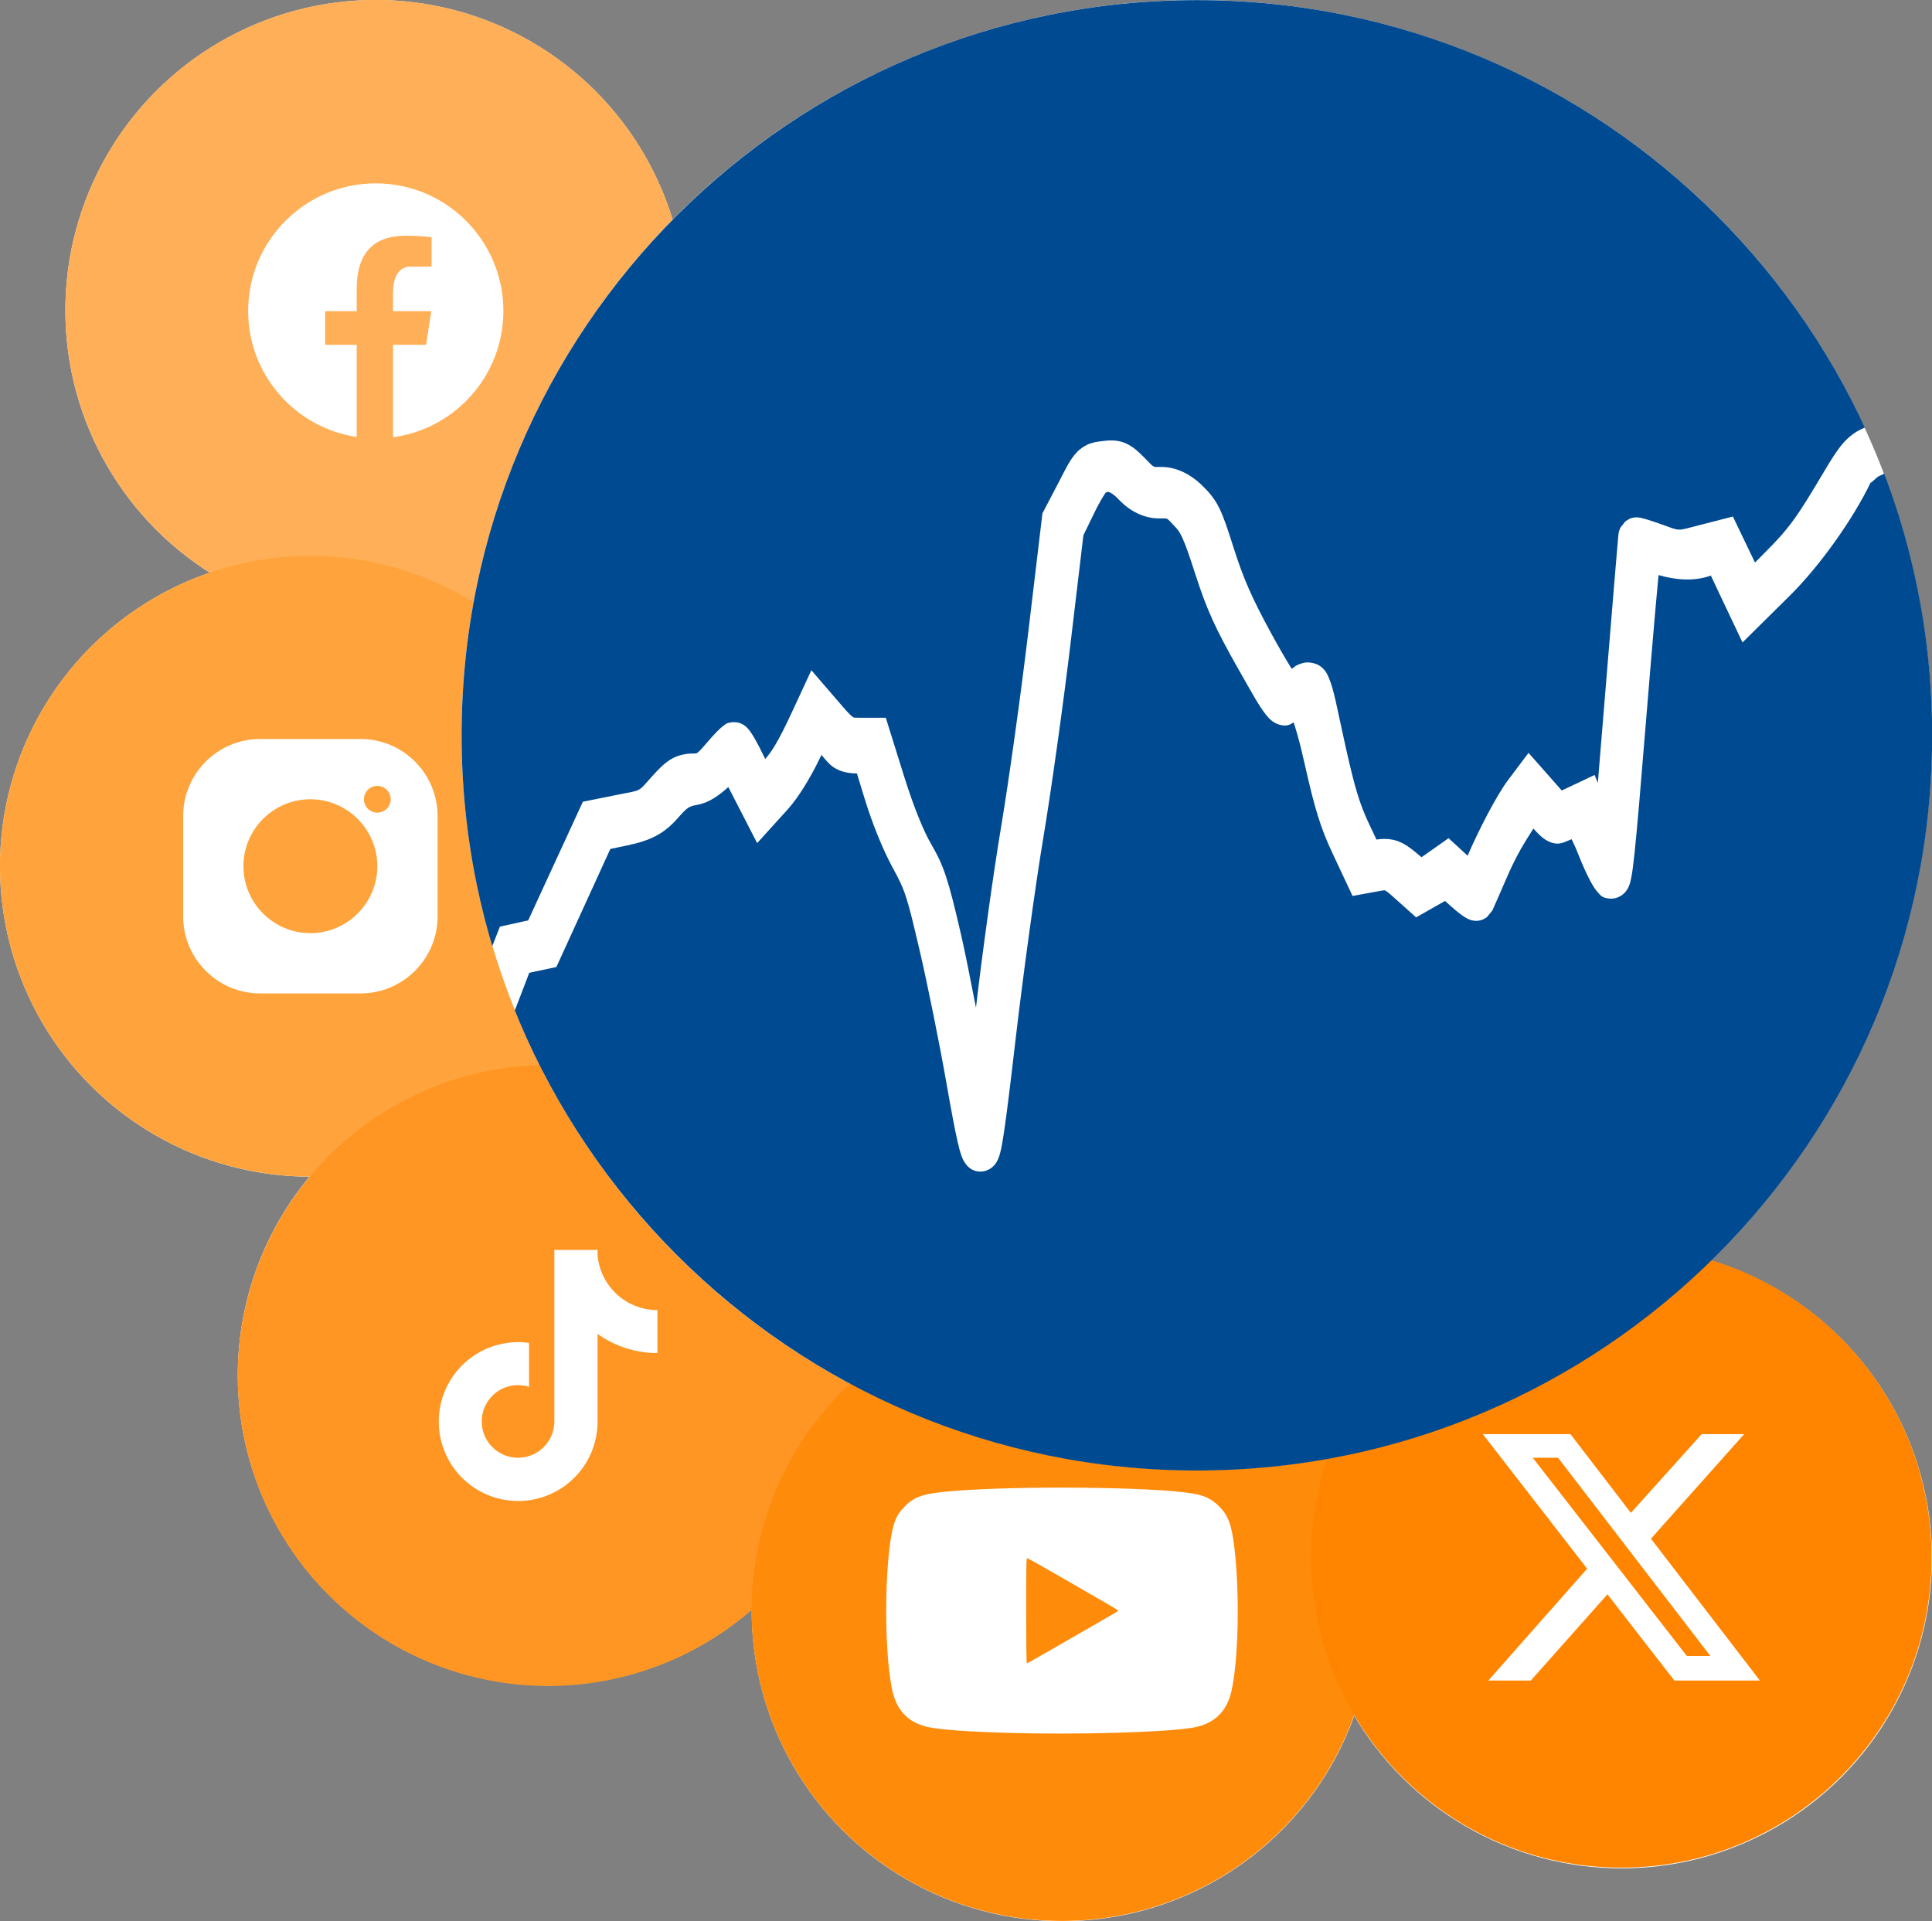 <?xml version="1.0" encoding="UTF-8" standalone="no"?>
<!-- Created with Inkscape (http://www.inkscape.org/) -->

<svg
   width="127.418mm"
   height="126.72mm"
   viewBox="0 0 481.58 478.942"
   version="1.1"
   id="svg1"
   xml:space="preserve"
   sodipodi:docname="SPARTA_Icon.svg"
   xmlns:inkscape="http://www.inkscape.org/namespaces/inkscape"
   xmlns:sodipodi="http://sodipodi.sourceforge.net/DTD/sodipodi-0.dtd"
   xmlns="http://www.w3.org/2000/svg"
   xmlns:svg="http://www.w3.org/2000/svg"><rect x="0" y="0" width="481.58" height="478.942" fill="#808080" stroke="none"/><sodipodi:namedview
     id="namedview1"
     pagecolor="#ffffff"
     bordercolor="#000000"
     borderopacity="0.25"
     inkscape:showpageshadow="2"
     inkscape:pageopacity="0.0"
     inkscape:pagecheckerboard="0"
     inkscape:deskcolor="#d1d1d1"
     inkscape:document-units="mm"><inkscape:page
       x="0"
       y="0"
       width="481.58"
       height="478.942"
       id="page2"
       margin="0"
       bleed="0" /></sodipodi:namedview><defs
     id="defs1"><clipPath
       clipPathUnits="userSpaceOnUse"
       id="clipath_lpe_path-effect15-8"><path
         d="m 43.451,178.323 c -5.676,0 -10.277,4.601 -10.277,10.277 0,5.152 3.795,9.406 8.74,10.149 v -7.426 h -2.542 v -2.702 h 2.542 v -1.797 c 0,-2.976 1.45,-4.282 3.924,-4.282 1.185,0 1.811,0.087 2.108,0.127 v 2.357 h -1.687 c -1.05,0 -1.417,0.996 -1.417,2.118 v 1.477 h 3.078 l -0.417,2.702 h -2.66 v 7.448 c 5.016,-0.679 8.885,-4.969 8.885,-10.171 0,-5.676 -4.601,-10.277 -10.277,-10.277 z"
         id="path30"
         style="display:none;stroke-width:1.028" /><path
         id="lpe_path-effect15-8"
         style="stroke-width:1.028"
         class="powerclip"
         d="m 13.451,158.547 h 60 v 60 h -60 z m 30,19.776 c -5.676,0 -10.277,4.601 -10.277,10.277 0,5.152 3.795,9.406 8.74,10.149 v -7.426 h -2.542 v -2.702 h 2.542 v -1.797 c 0,-2.976 1.45,-4.282 3.924,-4.282 1.185,0 1.811,0.087 2.108,0.127 v 2.357 h -1.687 c -1.05,0 -1.417,0.996 -1.417,2.118 v 1.477 h 3.078 l -0.417,2.702 h -2.66 v 7.448 c 5.016,-0.679 8.885,-4.969 8.885,-10.171 0,-5.676 -4.601,-10.277 -10.277,-10.277 z" /></clipPath><clipPath
       clipPathUnits="userSpaceOnUse"
       id="clipath_lpe_path-effect28-0"><path
         d="m 93.325,168.271 c -3.419,0 -6.201,2.782 -6.201,6.201 v 8.088 c 0,3.419 2.782,6.201 6.201,6.201 h 8.088 c 3.419,0 6.201,-2.782 6.201,-6.201 v -8.088 c 0,-3.419 -2.782,-6.201 -6.201,-6.201 z m 9.436,3.774 c 0.596,0 1.078,0.483 1.078,1.078 0,0.595 -0.483,1.078 -1.078,1.078 -0.596,0 -1.078,-0.483 -1.078,-1.078 0,-0.596 0.483,-1.078 1.078,-1.078 z m -5.392,1.078 c 2.973,0 5.392,2.419 5.392,5.392 0,2.973 -2.419,5.392 -5.392,5.392 -2.973,0 -5.392,-2.419 -5.392,-5.392 0,-2.973 2.419,-5.392 5.392,-5.392 z m 0,1.618 a 3.774,3.774 0 1 0 0,7.549 3.774,3.774 0 1 0 0,-7.549 z"
         id="path29"
         style="display:none;stroke-width:0.539" /><path
         id="lpe_path-effect28-0"
         style="stroke-width:0.539"
         class="powerclip"
         d="m 67.369,148.516 h 60 v 60 H 67.369 Z m 25.956,19.755 c -3.419,0 -6.201,2.782 -6.201,6.201 v 8.088 c 0,3.419 2.782,6.201 6.201,6.201 h 8.088 c 3.419,0 6.201,-2.782 6.201,-6.201 v -8.088 c 0,-3.419 -2.782,-6.201 -6.201,-6.201 z m 9.436,3.774 c -0.596,0 -1.078,0.483 -1.078,1.078 0,0.595 0.483,1.078 1.078,1.078 0.596,0 1.078,-0.483 1.078,-1.078 0,-0.596 -0.483,-1.078 -1.078,-1.078 z m -5.392,1.078 c -2.973,0 -5.392,2.419 -5.392,5.392 0,2.973 2.419,5.392 5.392,5.392 2.973,0 5.392,-2.419 5.392,-5.392 0,-2.973 -2.419,-5.392 -5.392,-5.392 z m 0,1.618 a 3.774,3.774 0 1 0 0,7.549 3.774,3.774 0 1 0 0,-7.549 z" /></clipPath><clipPath
       clipPathUnits="userSpaceOnUse"
       id="clipPath26-2-0"><path
         d="M 152.399,360.494 A 17.992,17.992 0 0 1 138.247,344.559 v -1.655 h -12.932 v 51.323 a 10.871,10.871 0 0 1 -19.524,6.543 l -0.007,-0.004 0.007,0.004 a 10.867,10.867 0 0 1 11.949,-16.93 V 370.701 A 23.758,23.758 0 0 0 97.491,410.837 23.762,23.762 0 0 0 138.247,394.23 v -26.224 a 30.714,30.714 0 0 0 17.917,5.728 v -12.849 a 18.135,18.135 0 0 1 -3.765,-0.39 z"
         id="path26-1-3"
         style="display:none;fill:#000000;stroke-width:3.754" /><path
         id="lpe_path-effect26-6-80"
         style="fill:#000000;stroke-width:3.754"
         class="powerclip"
         d="M 23.038,280.04 H 223.853 V 480.855 H 23.038 Z M 152.399,360.494 A 17.992,17.992 0 0 1 138.247,344.559 v -1.655 h -12.932 v 51.323 a 10.871,10.871 0 0 1 -19.524,6.543 l -0.007,-0.004 0.007,0.004 a 10.867,10.867 0 0 1 11.949,-16.93 V 370.701 A 23.758,23.758 0 0 0 97.491,410.837 23.762,23.762 0 0 0 138.247,394.23 v -26.224 a 30.714,30.714 0 0 0 17.917,5.728 v -12.849 a 18.135,18.135 0 0 1 -3.765,-0.39 z" /></clipPath><clipPath
       clipPathUnits="userSpaceOnUse"
       id="clipPath6-8-2"><path
         style="display:none;fill:#000000;stroke-width:1.162"
         d="m 146.97,387.079 c -10.854,-0.322 -18.807,-0.864 -22.982,-1.567 -6.44,-1.084 -10.331,-4.797 -11.742,-11.206 -2.899,-13.17 -2.298,-44.282 1.001,-51.74 0.69,-1.561 1.366,-2.523 2.774,-3.952 2.964,-3.006 5.703,-3.894 14.207,-4.604 20.172,-1.685 60.968,-1.283 72.723,0.716 3.721,0.633 5.724,1.6 8.028,3.876 2.753,2.719 3.782,5.472 4.613,12.339 1.663,13.738 1.28,33.788 -0.828,43.365 -1.409,6.399 -5.312,10.124 -11.742,11.207 -8.499,1.431 -35.345,2.181 -56.052,1.567 z m 18.967,-28.409 c 7.07,-4.081 13.253,-7.646 13.74,-7.922 0.487,-0.276 0.839,-0.575 0.783,-0.666 -0.121,-0.196 -1.014,-0.719 -15.796,-9.248 -6.257,-3.611 -11.511,-6.565 -11.675,-6.565 -0.257,0 -0.298,2.23 -0.298,15.911 0,9.836 0.075,15.911 0.196,15.911 0.108,0 5.981,-3.339 13.051,-7.421 z"
         id="path7-5-6" /><path
         id="lpe_path-effect7-7-6"
         style="fill:#000000;stroke-width:1.162"
         class="powerclip"
         d="M 64.708,251.328 H 262.303 v 197.595 H 64.708 Z m 82.261,135.751 c 20.706,0.615 47.553,-0.136 56.052,-1.567 6.43,-1.083 10.333,-4.808 11.742,-11.207 2.108,-9.576 2.491,-29.626 0.828,-43.365 -0.831,-6.867 -1.86,-9.62 -4.613,-12.339 -2.304,-2.276 -4.307,-3.243 -8.028,-3.876 -11.755,-1.999 -52.551,-2.4 -72.723,-0.716 -8.504,0.71 -11.243,1.598 -14.207,4.604 -1.408,1.428 -2.084,2.391 -2.774,3.952 -3.298,7.457 -3.9,38.57 -1.001,51.74 1.411,6.409 5.302,10.123 11.742,11.206 4.176,0.703 12.128,1.245 22.982,1.567 z m 18.967,-28.409 c 7.07,-4.081 13.253,-7.646 13.74,-7.922 0.487,-0.276 0.839,-0.575 0.783,-0.666 -0.121,-0.196 -1.014,-0.719 -15.796,-9.248 -6.257,-3.611 -11.511,-6.565 -11.675,-6.565 -0.257,0 -0.298,2.23 -0.298,15.911 0,9.836 0.075,15.911 0.196,15.911 0.108,0 5.981,-3.339 13.051,-7.421 z" /></clipPath><clipPath
       clipPathUnits="userSpaceOnUse"
       id="clipPath11-6-8"><path
         d="m 147.551,342.926 h 12.738 l -27.968,31.845 32.675,43.198 h -25.642 l -20.076,-26.251 -22.984,26.251 H 83.557 L 113.186,383.909 81.895,342.926 h 26.279 l 18.138,23.98 z m -4.458,67.566 h 7.061 l -45.69,-60.366 h -7.587 z"
         id="path11-1-1"
         style="display:none;fill:#ee88bf;fill-opacity:0.876;stroke-width:0.277" /><path
         id="lpe_path-effect11-8-8"
         style="fill:#ee88bf;fill-opacity:0.876;stroke-width:0.277"
         class="powerclip"
         d="M 23.038,278.591 H 223.853 V 482.303 H 23.038 Z M 147.551,342.926 126.312,366.906 108.174,342.926 H 81.895 l 31.291,40.983 -29.629,34.06 h 12.738 l 22.984,-26.251 20.076,26.251 h 25.642 l -32.675,-43.198 27.968,-31.845 z m -4.458,67.566 h 7.061 l -45.69,-60.366 h -7.587 z" /></clipPath><clipPath
       clipPathUnits="userSpaceOnUse"
       id="clipPath37"><path
         style="display:none;fill:#ffffff;fill-opacity:1;stroke:none;stroke-width:1.074"
         d="m -71.032,81.607 c -0.299,0 -0.504,0.196 -0.603,0.333 -0.067,0.093 -0.094,0.175 -0.128,0.26 l -0.1,-0.186 v 0.513 c -0.031,0.121 -0.053,0.248 -0.071,0.377 -0.115,-0.021 -0.227,-0.05 -0.352,-0.05 -0.187,0 -0.354,0.02 -0.526,0.074 -0.086,0.027 -0.174,0.057 -0.286,0.141 -0.112,0.084 -0.303,0.281 -0.303,0.602 0,0.321 0.19,0.516 0.303,0.6 0.112,0.084 0.2,0.116 0.286,0.143 0.172,0.054 0.34,0.071 0.526,0.071 0.143,0 0.271,-0.025 0.402,-0.054 0.006,0.026 0.013,0.054 0.02,0.08 4.19e-4,0.001 -4.19e-4,0.003 0,0.004 0.029,0.108 0.021,0.214 0.081,0.327 l 1.156,2.173 v -1.723 c 4.19e-4,-2.65e-4 0.002,2.66e-4 0.002,0 0.038,-0.023 0.055,-0.046 0.085,-0.069 0.095,0.089 0.213,0.197 0.406,0.197 0.161,0 0.246,-0.091 0.341,-0.164 0.028,0.017 0.06,0.05 0.087,0.063 0.166,0.078 0.318,0.102 0.484,0.102 0.166,0 0.318,-0.024 0.484,-0.102 0.083,-0.039 0.174,-0.09 0.268,-0.195 0.095,-0.105 0.199,-0.292 0.199,-0.517 0,-0.276 -0.262,-0.314 -0.439,-0.457 0.004,-0.055 0.008,-0.121 0.01,-0.182 0.098,0.116 0.115,0.211 0.114,0.203 -0.003,-0.017 -0.016,-0.278 -0.016,-0.721 0,-0.464 0.013,-0.681 -0.037,-0.954 -0.012,-0.068 -0.029,-0.147 -0.081,-0.253 -0.052,-0.106 -0.166,-0.255 -0.331,-0.331 -0.329,-0.152 -0.521,-0.011 -0.595,0.026 -0.25,0.123 -0.394,0.361 -0.459,0.649 -0.018,-0.193 0.007,-0.368 -0.26,-0.636 -0.076,-0.076 -0.151,-0.139 -0.236,-0.195 -0.084,-0.056 -0.1,-0.147 -0.433,-0.147 z m 1.605,0.623 c 0.094,0 0.276,0.062 0.384,0.203 0.008,0.011 9.77e-4,0.019 0.008,0.03 -0.124,-0.104 -0.244,-0.234 -0.392,-0.234 z m -0.585,1.011 c 0.005,0.007 6.99e-4,0.015 0.006,0.022 0.018,0.024 0.05,0.014 0.071,0.035 0.006,0.08 0.014,0.162 0.014,0.372 0,0.037 -0.002,0.032 -0.002,0.065 -0.03,-0.014 -0.049,-0.031 -0.083,-0.041 0.002,-0.061 0.012,-0.118 0.012,-0.18 0,-0.094 -0.014,-0.18 -0.018,-0.273 z m -2.274,0.169 c 0.054,0.081 0.122,0.11 0.122,0.26 0,0.149 -0.069,0.177 -0.122,0.258 -0.053,-0.081 -0.122,-0.108 -0.122,-0.258 0,-0.15 0.068,-0.179 0.122,-0.26 z m 32.864,0.318 -0.864,3.255 -0.408,1.541 -0.047,0.011 c -0.303,0.077 -0.476,0.205 -0.756,0.379 -0.28,0.174 -0.596,0.392 -0.898,0.623 -0.998,0.764 -1.244,1.067 -1.713,2.069 -0.416,0.888 -0.614,1.535 -0.994,3.244 -0.351,1.579 -0.533,2.183 -0.829,2.818 -0.255,0.546 -0.859,2.012 -1.386,3.348 -0.519,1.315 -1.222,2.976 -1.528,3.619 -0.337,0.709 -0.779,1.739 -1.012,2.359 -0.245,0.654 -0.546,1.247 -0.841,1.695 -0.295,0.447 -0.606,0.741 -0.74,0.812 -0.236,0.125 -0.499,0.303 -0.683,0.576 -0.184,0.273 -0.295,0.567 -0.48,1.048 -0.202,0.527 -0.651,1.527 -0.963,2.14 l -0.64,1.257 -0.453,2.563 -0.195,1.097 -0.264,-1.647 c -0.452,-2.814 -0.532,-3.123 -0.992,-4.21 -0.262,-0.618 -0.467,-1.105 -0.545,-1.273 -0.064,-0.139 -0.307,-0.289 -0.514,-0.327 l -0.126,-0.284 -0.126,0.309 c -0.058,0.029 -0.158,0.048 -0.187,0.071 -0.114,0.092 -0.135,0.139 -0.169,0.188 -0.067,0.098 -0.115,0.192 -0.177,0.312 -0.123,0.24 -0.27,0.562 -0.425,0.935 -0.231,0.555 -0.527,1.153 -0.776,1.593 -0.039,0.069 -0.063,0.098 -0.1,0.158 -0.083,-0.093 -0.132,-0.13 -0.191,-0.312 -0.076,-0.234 -0.182,-0.725 -0.37,-1.66 -0.645,-3.207 -2.772,-10.821 -4.07,-14.585 -0.21,-0.608 -0.602,-1.94 -0.847,-2.887 l -0.606,-2.333 -1.091,0.201 c -0.262,0.048 -0.532,0.134 -0.77,0.303 -0.238,0.169 -0.422,0.383 -0.644,0.664 -0.198,0.251 -0.313,0.68 -0.455,0.959 -0.015,-0.38 -0.144,-0.732 -0.421,-0.961 -0.292,-0.242 -0.841,-0.287 -1.174,0.015 -0.049,0.044 -0.092,0.078 -0.163,0.164 -0.035,0.043 -0.085,0.096 -0.132,0.234 -0.011,0.034 0.023,0.103 0.018,0.152 -0.024,-0.149 0.005,-0.282 -0.199,-0.487 -0.076,-0.076 -0.151,-0.137 -0.236,-0.193 -0.084,-0.056 -0.1,-0.147 -0.433,-0.147 -0.299,0 -0.504,0.194 -0.603,0.331 -0.067,0.093 -0.094,0.175 -0.128,0.26 l -0.1,-0.186 v 0.513 c -0.031,0.121 -0.053,0.248 -0.071,0.377 -0.115,-0.021 -0.227,-0.05 -0.352,-0.05 -0.187,0 -0.354,0.02 -0.526,0.074 -0.086,0.027 -0.174,0.057 -0.286,0.141 -0.112,0.084 -0.303,0.281 -0.303,0.602 0,0.147 0.084,0.179 0.138,0.275 h -0.969 l 0.035,1.266 c 0.01,0.373 0.028,0.653 0.11,0.935 0.058,0.199 0.204,0.35 0.337,0.502 0.012,0.013 0.019,0.031 0.03,0.043 -0.187,0.16 -0.359,0.372 -0.402,0.526 -0.076,0.266 -0.052,0.567 0,0.846 -0.081,0.15 -0.108,0.29 -0.108,0.435 0,0.307 0.176,0.454 0.297,0.548 -0.09,0.069 -0.195,0.136 -0.254,0.331 -0.074,0.246 0.026,0.558 0.138,0.695 0.111,0.136 0.209,0.184 0.299,0.225 -0.064,0.029 -0.125,0.056 -0.203,0.121 -0.1,0.083 -0.276,0.252 -0.276,0.58 -2e-6,0.234 0.132,0.472 0.26,0.587 0.051,0.046 0.089,0.048 0.136,0.074 -0.108,0.139 -0.255,0.27 -0.289,0.387 -0.09,0.317 -0.088,0.691 0.002,1.009 0.007,0.024 0.016,0.083 0.018,0.123 0.002,0.041 -0.02,0.082 0.016,-0.028 -0.07,0.211 -0.065,0.304 -0.079,0.465 -0.014,0.162 -0.023,0.345 -0.024,0.526 l -0.01,1.275 0.337,-0.015 c -0.041,0.04 -0.103,0.003 -0.14,0.054 -0.295,0.401 -0.232,0.849 -0.136,1.247 0.016,0.067 0.028,0.156 0.033,0.216 0.004,0.06 -0.034,0.138 0.022,-0.035 -0.072,0.219 -0.06,0.289 -0.075,0.446 -0.015,0.157 -0.027,0.336 -0.033,0.517 l -0.028,0.918 c -0.111,0.078 -0.277,0.121 -0.321,0.203 -0.081,0.153 -0.104,0.29 -0.104,0.435 0,0.145 0.022,0.282 0.104,0.435 0.047,0.088 0.219,0.139 0.343,0.219 -0.016,0.089 -0.021,0.179 -0.024,0.271 -0.034,0.024 -0.074,0.012 -0.106,0.043 -0.163,0.165 -0.242,0.415 -0.23,0.623 0.019,0.32 0.259,0.471 0.482,0.608 -2.8e-4,7e-4 -0.002,0.003 -0.002,0.004 -0.032,0.089 -0.045,0.149 -0.067,0.234 -0.088,0.345 -0.083,0.728 0.004,1.089 l 0.053,0.219 0.077,0.063 c 0.041,0.1 0.055,0.204 0.138,0.303 0.009,0.011 0.038,0.002 0.049,0.013 -0.085,0.115 -0.191,0.227 -0.234,0.342 -0.099,0.266 -0.175,0.531 -0.165,0.827 0.009,0.257 0.104,0.48 0.205,0.69 -0.033,0.044 -0.075,0.092 -0.091,0.126 -0.054,0.107 -0.068,0.179 -0.083,0.249 -0.022,0.102 -0.024,0.201 -0.028,0.303 l -0.167,-0.061 0.004,0.284 c -0.092,0.151 -0.184,0.316 -0.175,0.472 0.015,0.262 0.223,0.361 0.384,0.504 -0.004,0.016 -0.015,0.039 -0.018,0.054 -0.024,0.111 -0.027,0.221 -0.03,0.333 -0.035,0.025 -0.076,0.011 -0.108,0.043 -0.163,0.165 -0.24,0.415 -0.228,0.623 0.022,0.376 0.288,0.597 0.567,0.716 -0.002,0.004 -0.006,0.007 -0.008,0.011 -0.137,0.265 -0.232,0.558 -0.232,0.909 0,0.214 0.039,0.318 0.081,0.448 0.042,0.13 0.096,0.261 0.165,0.39 0.005,0.01 0.021,0.011 0.026,0.022 -0.077,0.018 -0.153,0.036 -0.238,0.076 -0.102,0.048 -0.258,0.1 -0.38,0.39 -0.061,0.145 -0.074,0.36 -0.022,0.517 0.052,0.157 0.136,0.251 0.203,0.312 0.1,0.091 0.169,0.111 0.242,0.139 -0.054,0.06 -0.128,0.122 -0.175,0.182 -0.078,0.099 -0.106,0.283 -0.169,0.403 l -0.994,0.883 1.046,0.019 c 0.123,0.145 0.274,0.245 0.392,0.281 0.266,0.082 0.472,0.069 0.813,0.069 0.261,0 0.483,-0.015 0.683,-0.054 0.1,-0.02 0.192,-0.039 0.315,-0.102 0.061,-0.031 0.134,-0.072 0.219,-0.167 0.086,-0.095 0.189,-0.28 0.189,-0.491 0,-0.198 -0.087,-0.37 -0.165,-0.465 -0.078,-0.095 -0.148,-0.141 -0.207,-0.175 -0.05,-0.029 -0.086,-0.033 -0.128,-0.05 0.058,-0.061 0.141,-0.13 0.191,-0.19 0.077,-0.095 0.091,-0.285 0.154,-0.413 l 0.821,-0.736 -0.868,-0.061 c -0.04,-0.055 -0.05,-0.143 -0.093,-0.18 -0.053,-0.044 -0.097,-0.045 -0.146,-0.071 0.034,-0.047 0.014,-0.123 0.043,-0.173 0.002,-0.003 0.006,-0.003 0.008,-0.007 0.084,-0.131 0.117,-0.251 0.138,-0.357 0.021,-0.104 0.016,-0.224 0.022,-0.329 0.035,-0.251 0.211,-0.429 0.173,-0.712 -0.022,-0.166 -0.038,-0.281 -0.083,-0.424 -0.023,-0.072 4.19e-4,-0.153 -0.211,-0.346 -0.005,-0.004 -0.024,-10e-4 -0.03,-0.007 0.087,-0.144 0.273,-0.263 0.309,-0.405 0.053,-0.209 0.023,-0.443 -0.012,-0.68 0.008,-0.001 0.019,-5.6e-4 0.026,-0.002 0.003,-5.6e-4 0.006,-10e-4 0.008,-0.002 0.006,0.028 0.013,0.057 0.02,0.084 4.19e-4,0.001 0.002,0.003 0.002,0.004 0.029,0.107 0.019,0.212 0.079,0.325 l 1.156,2.175 v -1.725 c 4.19e-4,-2.8e-4 0.002,2.8e-4 0.002,0 0.037,-0.023 0.054,-0.046 0.083,-0.069 0.095,0.09 0.214,0.197 0.408,0.197 0.235,0 0.412,-0.137 0.496,-0.238 0.084,-0.101 0.116,-0.183 0.142,-0.255 0.008,-0.022 0.004,-0.04 0.01,-0.061 l 0.99,0.03 0.035,-0.429 c 0.005,-0.068 0.022,-0.13 0.02,-0.126 -6.98e-4,0.002 -0.002,0.022 -0.047,0.082 -0.002,0.002 -0.016,0.006 -0.018,0.009 l -0.006,-0.245 c 0.097,-0.147 0.325,-0.194 0.325,-0.361 0,-0.195 -0.245,-0.252 -0.372,-0.407 -0.001,-0.052 0.03,-0.124 0.028,-0.18 0.013,0.014 0.051,0.019 0.059,0.033 0.062,0.101 0.055,0.13 0.053,0.117 -0.005,-0.027 -0.019,-0.198 -0.02,-0.461 l -0.002,-0.74 -0.079,-0.019 v -1.9 l -0.929,1.671 -0.167,-0.041 -0.325,0.701 c -0.054,0.115 -0.051,0.193 -0.096,0.288 -0.006,-0.05 -0.003,-0.107 -0.01,-0.156 -0.037,-0.246 0.008,-0.452 -0.319,-0.781 -0.076,-0.076 -0.151,-0.137 -0.236,-0.193 -0.084,-0.056 -0.1,-0.147 -0.433,-0.147 -0.299,0 -0.504,0.194 -0.603,0.331 -0.067,0.093 -0.094,0.177 -0.128,0.262 l -0.1,-0.186 v 0.511 c -0.021,0.083 -0.034,0.171 -0.049,0.258 -0.012,-0.048 0.01,-0.086 -0.008,-0.141 -0.021,-0.063 -0.044,-0.149 -0.167,-0.29 0.127,-0.218 0.254,-0.44 0.254,-0.753 0,-0.369 -0.091,-0.715 -0.28,-1.006 -0.019,-0.029 -0.068,-0.027 -0.089,-0.054 0.019,-0.019 0.075,-0.032 0.087,-0.048 0.126,-0.157 0.126,-0.223 0.146,-0.29 0.041,-0.135 0.06,-0.253 0.081,-0.416 0.042,-0.317 0.034,-0.602 -0.022,-0.861 -0.05,-0.232 -0.157,-0.451 -0.37,-0.645 0.134,-0.166 0.331,-0.317 0.374,-0.489 0.071,-0.282 0.095,-0.579 -0.016,-0.918 -0.012,-0.035 -0.085,-0.116 -0.106,-0.167 0.084,-0.106 0.195,-0.158 0.195,-0.359 0,-0.307 -0.176,-0.452 -0.297,-0.545 0.093,-0.072 0.203,-0.149 0.258,-0.353 0.068,-0.25 -0.038,-0.547 -0.148,-0.68 -0.065,-0.078 -0.119,-0.096 -0.177,-0.132 0.027,-0.017 0.048,-0.018 0.077,-0.041 0.108,-0.088 0.253,-0.267 0.272,-0.524 0.02,-0.257 -0.106,-0.475 -0.207,-0.582 -0.102,-0.107 -0.193,-0.154 -0.278,-0.193 -0.011,-0.006 -0.024,-0.004 -0.035,-0.009 0.017,-0.008 0.027,-0.008 0.051,-0.022 0.026,-0.015 0.055,-0.035 0.096,-0.069 0.02,-0.017 0.069,-0.065 0.069,-0.065 4.19e-4,-4.2e-4 0.077,-0.108 0.077,-0.108 1.4e-4,-2.7e-4 0.024,-0.054 0.045,-0.104 0.048,-0.006 0.099,-0.009 0.146,-0.019 0.006,0.027 0.013,0.055 0.02,0.082 4.19e-4,0.001 0.002,0.003 0.002,0.004 0.029,0.107 0.019,0.212 0.079,0.325 l 1.156,2.175 v -1.725 c 4.19e-4,-2.8e-4 0.002,2.8e-4 0.002,0 0.037,-0.023 0.054,-0.046 0.083,-0.069 0.095,0.09 0.214,0.197 0.408,0.197 0.198,0 0.324,-0.11 0.419,-0.201 0.112,0.071 0.199,0.177 0.339,0.19 0.262,0.025 0.515,-0.092 0.679,-0.247 0.327,-0.31 0.427,-0.723 0.427,-1.173 0,-0.168 -0.015,-0.323 -0.045,-0.474 -0.015,-0.076 -0.032,-0.149 -0.067,-0.238 -0.005,-0.014 -0.037,-0.041 -0.043,-0.056 0.067,-0.216 0.061,-0.446 -0.006,-0.621 -0.004,-0.009 -0.015,-0.008 -0.018,-0.017 -0.026,-0.136 0.066,-0.287 -0.002,-0.409 -0.111,-0.199 -0.289,-0.381 -0.532,-0.467 -0.243,-0.087 -0.532,-0.053 -0.756,0.069 -0.057,0.031 -0.104,0.051 -0.193,0.119 -0.045,0.034 -0.107,0.075 -0.189,0.214 -0.049,0.083 -0.016,0.253 -0.014,0.407 -0.019,-0.171 0.007,-0.327 -0.23,-0.565 -0.076,-0.076 -0.151,-0.137 -0.236,-0.193 -0.084,-0.056 -0.1,-0.147 -0.433,-0.147 -0.299,0 -0.504,0.194 -0.603,0.331 -0.067,0.093 -0.094,0.177 -0.128,0.262 l -0.1,-0.186 v 0.511 c -0.031,0.121 -0.053,0.248 -0.071,0.377 -0.115,-0.021 -0.227,-0.05 -0.352,-0.05 -0.012,0 -0.021,0.004 -0.033,0.004 l 0.024,-0.355 -0.02,-0.004 c 0.076,-0.032 0.154,-0.061 0.244,-0.149 0.111,-0.108 0.239,-0.335 0.226,-0.58 -0.013,-0.245 -0.136,-0.413 -0.232,-0.506 -0.042,-0.041 -0.079,-0.052 -0.118,-0.078 0.021,-0.013 0.035,-0.012 0.057,-0.028 0.113,-0.083 0.305,-0.281 0.305,-0.604 0,-0.32 -0.191,-0.516 -0.303,-0.6 -0.051,-0.038 -0.087,-0.044 -0.13,-0.065 0.076,-0.065 0.154,-0.062 0.221,-0.188 0.098,-0.185 0.19,-0.418 0.203,-0.671 0.011,-0.21 -0.038,-0.391 -0.087,-0.58 0.061,-0.132 0.096,-0.258 0.096,-0.387 0,-0.307 -0.176,-0.454 -0.297,-0.548 0.09,-0.069 0.193,-0.136 0.252,-0.331 0.074,-0.246 -0.024,-0.558 -0.136,-0.695 -0.112,-0.137 -0.213,-0.186 -0.303,-0.227 -0.012,-0.005 -0.025,-0.003 -0.037,-0.009 0.027,-0.013 0.054,-0.024 0.096,-0.054 0.028,-0.021 0.06,-0.048 0.098,-0.089 0.037,-0.041 0.115,-0.176 0.116,-0.177 4.19e-4,-9.77e-4 0.061,-0.291 0.061,-0.292 -7e-6,-9.78e-4 -0.065,-0.287 -0.065,-0.288 -4.19e-4,-8.38e-4 -0.053,-0.082 -0.091,-0.136 0.058,-0.007 0.138,-0.017 0.138,-0.017 5.59e-4,-1.4e-4 0.146,-0.065 0.146,-0.065 5.58e-4,-2.79e-4 0.069,-0.049 0.093,-0.071 0.025,-0.023 0.043,-0.044 0.059,-0.063 0.031,-0.037 0.051,-0.066 0.065,-0.091 0.029,-0.049 0.042,-0.08 0.053,-0.106 0.043,-0.105 0.051,-0.155 0.071,-0.232 0.062,-0.241 0.031,-0.492 0.008,-0.74 l 0.88,1.658 v -1.725 c 4.19e-4,-2.8e-4 0.002,2.79e-4 0.002,0 0.037,-0.023 0.054,-0.046 0.083,-0.069 0.095,0.09 0.214,0.197 0.408,0.197 0.135,0 0.197,-0.078 0.286,-0.136 0.23,0.136 0.409,0.136 0.585,0.136 0.004,0 0.007,-0.002 0.01,-0.002 -0.009,0.041 -0.035,0.119 -0.043,0.158 -0.034,0.183 -0.059,0.329 -0.043,0.53 0.008,0.101 0.018,0.228 0.122,0.394 0.104,0.166 0.367,0.322 0.565,0.322 5.59e-4,0 0.237,-0.049 0.238,-0.05 6.98e-4,-2.8e-4 0.097,-0.054 0.128,-0.078 0.062,-0.048 0.09,-0.081 0.112,-0.108 0.044,-0.055 0.061,-0.087 0.077,-0.115 0.031,-0.056 0.05,-0.097 0.071,-0.145 0.042,-0.096 0.085,-0.21 0.136,-0.348 0.102,-0.277 0.228,-0.647 0.358,-1.054 0.372,-1.171 0.473,-1.396 0.805,-1.809 0.175,-0.218 0.279,-0.312 0.305,-0.329 0.013,-0.009 0.042,-0.005 0.049,-0.007 l 0.331,1.242 c 0.259,0.97 0.66,2.314 0.91,3.045 0.234,0.682 0.593,1.817 0.786,2.485 0.201,0.693 0.652,2.198 1.004,3.357 0.907,2.987 1.547,5.475 2.05,7.965 l 0.48,2.37 0.642,0.712 c 0.147,0.163 0.284,0.312 0.392,0.424 0.054,0.056 0.1,0.102 0.142,0.143 0.021,0.02 0.039,0.038 0.069,0.063 0.015,0.012 0.032,0.027 0.067,0.05 0.018,0.011 0.038,0.026 0.079,0.045 0.021,0.01 0.085,0.032 0.085,0.033 4.19e-4,1.3e-4 0.166,0.024 0.167,0.024 0.307,0 0.364,-0.115 0.423,-0.164 0.059,-0.05 0.094,-0.087 0.128,-0.128 0.068,-0.08 0.126,-0.164 0.193,-0.262 0.133,-0.197 0.287,-0.448 0.447,-0.725 0.259,-0.447 0.493,-0.921 0.691,-1.351 0.09,0.224 0.185,0.425 0.258,0.742 0.109,0.476 0.234,1.223 0.457,2.608 0.131,0.812 0.255,1.559 0.349,2.11 0.047,0.276 0.086,0.501 0.116,0.664 0.015,0.082 0.028,0.149 0.039,0.201 0.005,0.026 0.01,0.048 0.016,0.074 0.003,0.013 0.006,0.027 0.012,0.048 0.003,0.01 0.005,0.022 0.012,0.041 0.007,0.019 0.044,0.099 0.045,0.1 0.109,0.204 0.181,0.219 0.23,0.251 0.049,0.032 0.083,0.049 0.116,0.065 0.066,0.031 0.126,0.053 0.193,0.076 0.134,0.046 0.29,0.089 0.459,0.128 l 1.17,0.264 0.583,-3.322 0.447,-2.543 0.465,-0.833 c 0.317,-0.568 0.751,-1.508 1.014,-2.195 0.208,-0.542 0.332,-0.821 0.386,-0.905 0.054,-0.083 0.003,-0.039 0.187,-0.128 0.968,-0.466 1.616,-1.654 2.211,-3.253 0.243,-0.653 0.685,-1.676 0.945,-2.19 0.318,-0.63 0.963,-2.16 1.493,-3.519 0.521,-1.335 1.175,-2.91 1.41,-3.411 0.402,-0.855 0.61,-1.538 0.998,-3.249 0.38,-1.677 0.541,-2.199 0.894,-2.95 0.432,-0.917 0.332,-0.79 1.244,-1.47 0.253,-0.188 0.526,-0.373 0.754,-0.513 0.228,-0.14 0.471,-0.24 0.4,-0.221 0.135,-0.037 0.261,-0.083 0.378,-0.134 0.117,-0.052 0.183,-0.018 0.396,-0.273 0.153,-0.183 0.115,-0.184 0.134,-0.232 0.019,-0.047 0.035,-0.094 0.053,-0.147 0.037,-0.107 0.08,-0.241 0.128,-0.4 0.096,-0.318 0.213,-0.734 0.331,-1.18 0.043,-0.161 0.075,-0.263 0.116,-0.409 l 0.675,0.941 0.898,-1.201 c 0.143,-0.191 0.094,-0.155 0.098,-0.171 0.027,0.026 0.028,0.023 0.063,0.061 0.349,0.375 0.832,0.58 1.437,0.664 0.326,0.045 0.541,0.067 0.616,0.084 0.046,0.1 0.198,0.867 0.455,2.504 0.125,0.796 0.244,1.54 0.337,2.097 0.046,0.279 0.085,0.51 0.116,0.682 0.015,0.086 0.03,0.156 0.041,0.212 0.011,0.056 5.31e-4,0.049 0.043,0.177 0.044,0.135 0.186,0.349 0.398,0.429 0.212,0.079 0.383,0.025 0.48,-0.017 0.192,-0.086 0.244,-0.166 0.315,-0.245 0.039,-0.043 0.079,-0.113 0.116,-0.16 l 0.073,0.296 c 0.113,0.456 0.216,0.885 0.291,1.203 0.037,0.159 0.068,0.29 0.087,0.381 0.01,0.046 0.017,0.082 0.02,0.102 0.004,0.019 -0.004,0.097 -0.004,-0.074 0,0.24 0.042,0.251 0.061,0.299 0.019,0.048 0.036,0.083 0.055,0.121 0.038,0.076 0.085,0.155 0.138,0.247 0.107,0.183 0.247,0.407 0.402,0.641 l 0.809,1.221 0.988,-0.368 0.87,-0.325 0.486,-2.303 c 0.059,-0.278 0.108,-0.487 0.163,-0.734 0.054,0.091 0.085,0.131 0.142,0.232 l 1.083,1.885 1.278,-0.152 c 0.497,-0.059 1.133,-0.146 1.453,-0.199 l 0.079,-0.013 0.291,0.66 c 0.137,0.311 0.268,0.591 0.372,0.803 0.052,0.106 0.095,0.194 0.136,0.268 0.021,0.037 0.04,0.069 0.071,0.115 0.016,0.023 0.03,0.05 0.075,0.097 0.022,0.024 0.052,0.053 0.116,0.095 0.032,0.021 0.136,0.067 0.136,0.067 5.59e-4,1.4e-4 0.25,0.029 0.258,0.03 0.004,-0.001 0.219,-0.071 0.219,-0.071 5.58e-4,-2.79e-4 0.08,-0.049 0.104,-0.069 0.047,-0.04 0.068,-0.068 0.085,-0.089 0.035,-0.042 0.05,-0.065 0.063,-0.087 0.027,-0.043 0.043,-0.075 0.063,-0.113 0.04,-0.076 0.083,-0.167 0.134,-0.277 0.103,-0.221 0.233,-0.515 0.37,-0.838 0.216,-0.511 0.35,-0.784 0.415,-0.881 0.032,-0.048 0.066,-0.049 0.079,-0.058 l 0.171,0.312 c 0.482,0.89 1.175,3.005 1.794,5.651 0.378,1.618 0.602,2.338 1.008,3.199 l 0.445,0.944 0.433,2.837 c 0.535,3.522 1.173,6.234 1.957,8.222 0.254,0.646 0.368,0.978 0.579,1.288 0.211,0.31 0.547,0.468 0.797,0.561 0.141,0.052 0.582,0.323 0.744,0.472 0.298,0.274 0.186,0.013 0.284,0.424 0.099,0.412 0.239,1.394 0.547,3.493 0.095,0.646 0.187,1.248 0.26,1.699 0.037,0.226 0.068,0.413 0.093,0.554 0.013,0.071 0.026,0.129 0.037,0.18 0.011,0.051 -0.031,0.009 0.067,0.221 0.112,0.241 0.445,0.386 0.603,0.379 0.158,-0.007 0.226,-0.05 0.284,-0.08 0.117,-0.06 0.181,-0.115 0.256,-0.18 0.15,-0.129 0.308,-0.292 0.475,-0.489 0.185,-0.218 0.303,-0.332 0.376,-0.387 l 0.335,1.794 0.484,2.584 0.65,0.812 1.162,1.45 0.614,-1.359 c 0.321,-0.709 0.529,-1.132 0.683,-1.374 0.154,-0.243 0.226,-0.308 0.412,-0.437 0.356,-0.247 0.755,-0.635 1.046,-0.996 0.172,-0.213 0.26,-0.285 0.272,-0.292 0.012,-0.007 0.01,-0.015 0.181,-0.015 h 0.872 l 0.671,-1.452 c 0.315,-0.682 0.738,-1.889 1.014,-2.868 0.398,-1.411 0.472,-1.6 0.79,-2.021 0.298,-0.395 0.27,-0.375 0.593,-0.446 0.375,-0.082 0.816,-0.244 1.158,-0.426 0.244,-0.13 0.512,-0.315 0.705,-0.597 0.194,-0.282 0.33,-0.602 0.561,-1.143 0.427,-1.002 0.505,-1.122 1.323,-2.011 0.246,-0.268 0.521,-0.535 0.754,-0.74 0.233,-0.205 0.482,-0.359 0.439,-0.34 0.244,-0.108 0.554,-0.331 0.784,-0.671 0.23,-0.34 0.469,-0.808 0.908,-1.671 l 0.764,-1.502 h 0.122 c 0.282,0 0.199,-0.041 0.465,0.238 0.18,0.188 0.191,0.188 0.276,0.411 0.086,0.224 0.207,0.677 0.421,1.534 0.207,0.831 0.333,1.314 0.48,1.71 0.146,0.395 0.322,0.688 0.547,1.009 0.388,0.556 0.432,0.685 0.853,2.253 0.469,1.747 0.472,1.784 0.931,5.969 0.426,3.881 0.69,5.66 1.394,9.363 0.036,0.189 0.058,0.34 0.197,0.55 0.069,0.105 0.195,0.255 0.429,0.309 0.233,0.054 0.477,-0.059 0.591,-0.162 0.228,-0.207 0.248,-0.359 0.301,-0.528 0.053,-0.169 0.093,-0.356 0.128,-0.58 0.065,-0.41 0.278,-1.775 0.473,-3.036 l 0.331,-2.143 0.362,-0.541 c 0.54,-0.808 1.027,-2.134 1.54,-3.93 0.513,-1.796 1.025,-4.041 1.491,-6.571 0.366,-1.985 0.506,-2.544 0.888,-3.554 0.225,-0.595 0.357,-0.899 0.41,-0.985 0.054,-0.086 -0.017,-0.024 0.175,-0.11 0.254,-0.115 0.535,-0.332 0.776,-0.654 0.241,-0.321 0.505,-0.765 0.943,-1.517 l 1.048,-1.803 0.49,-2.316 0.419,-1.974 0.299,-0.245 0.636,-0.524 0.959,-3.595 c 0.494,-1.852 1.137,-4.071 1.4,-4.842 l 0.189,-0.552 c 0.017,0.148 0.03,0.251 0.051,0.433 0.089,0.78 0.209,1.851 0.337,3.024 l 0.475,4.348 0.504,1.411 c 0.24,0.672 0.684,2.233 0.949,3.365 0.355,1.515 0.652,2.511 1.022,3.396 0.247,0.591 0.677,1.872 0.918,2.742 0.249,0.897 0.338,1.367 0.654,1.801 0.158,0.217 0.42,0.388 0.648,0.446 0.228,0.058 0.414,0.051 0.622,0.052 0.074,4.2e-4 0.24,0.023 0.461,-0.095 0.221,-0.119 0.347,-0.33 0.419,-0.498 0.081,-0.189 0.17,-0.589 0.246,-0.885 l 0.408,1.636 h 0.925 l 0.356,2.069 c 0.125,0.727 0.224,1.292 0.311,1.721 0.087,0.429 0.146,0.7 0.252,0.954 0.053,0.127 0.058,0.337 0.455,0.476 0.199,0.07 0.473,-0.002 0.601,-0.104 0.128,-0.102 0.175,-0.193 0.211,-0.264 0.147,-0.286 0.158,-0.478 0.215,-0.792 0.191,-1.055 0.372,-1.973 0.514,-2.643 0.027,0.03 0.054,0.06 0.083,0.089 0.023,0.022 0.044,0.042 0.085,0.074 0.021,0.016 0.045,0.036 0.091,0.061 0.023,0.013 0.052,0.026 0.096,0.041 0.022,0.008 0.048,0.015 0.079,0.022 0.031,0.006 0.111,0.011 0.112,0.011 0.27,0 0.32,-0.086 0.376,-0.126 0.056,-0.04 0.09,-0.073 0.124,-0.106 0.067,-0.065 0.129,-0.131 0.195,-0.21 0.133,-0.157 0.285,-0.357 0.447,-0.578 0.323,-0.442 0.67,-0.955 0.89,-1.355 l 0.102,-0.184 c 0.112,0.072 0.22,0.142 0.301,0.193 0.047,0.03 0.088,0.054 0.12,0.074 0.016,0.01 0.029,0.018 0.047,0.028 0.009,0.004 0.018,0.01 0.037,0.019 0.009,0.004 0.02,0.01 0.045,0.019 0.012,0.006 0.057,0.019 0.057,0.019 2.79e-4,7e-5 0.162,0.024 0.163,0.024 0,0 0.236,-0.05 0.236,-0.05 3.9e-5,-2e-5 0.12,-0.069 0.12,-0.069 9.1e-5,-6e-5 0.101,-0.095 0.102,-0.095 2.79e-4,-2.8e-4 0.051,-0.066 0.061,-0.082 0.021,-0.034 0.027,-0.047 0.033,-0.058 0.012,-0.024 0.016,-0.034 0.022,-0.048 0.012,-0.027 0.024,-0.054 0.039,-0.089 0.028,-0.069 0.065,-0.161 0.11,-0.275 0.09,-0.228 0.212,-0.54 0.343,-0.883 l 0.349,-0.911 0.158,-0.035 0.786,-0.167 1.073,-2.348 0.805,-1.762 0.61,-0.128 c 0.828,-0.174 1.273,-0.419 1.739,-0.946 0.339,-0.383 0.381,-0.408 0.691,-0.465 0.405,-0.075 0.75,-0.33 1.067,-0.617 l 0.116,0.225 0.888,1.727 1.065,-1.175 c 0.368,-0.407 0.78,-1.089 1.085,-1.712 l 0.089,-0.184 c 0.14,0.168 0.268,0.336 0.451,0.45 0.247,0.154 0.535,0.195 0.772,0.195 h 0.01 l 0.272,0.887 c 0.259,0.845 0.633,1.773 0.975,2.398 0.44,0.803 0.496,0.994 0.939,2.887 0.268,1.146 0.692,3.247 0.933,4.621 0.166,0.949 0.285,1.585 0.382,2.008 0.048,0.212 0.087,0.368 0.14,0.513 0.027,0.073 0.053,0.144 0.12,0.242 0.066,0.099 0.221,0.305 0.543,0.305 0.183,0 0.347,-0.093 0.433,-0.175 0.086,-0.082 0.124,-0.152 0.152,-0.208 0.057,-0.112 0.077,-0.187 0.1,-0.275 0.045,-0.176 0.083,-0.389 0.13,-0.703 0.094,-0.63 0.22,-1.653 0.412,-3.305 0.261,-2.236 0.694,-5.378 0.955,-6.937 0.27,-1.609 0.695,-4.645 0.951,-6.789 l 0.447,-3.759 0.376,-0.773 c 0.107,-0.222 0.225,-0.436 0.319,-0.589 0.033,-0.054 0.056,-0.088 0.079,-0.121 0.035,-0.013 0.07,-0.034 0.108,-0.024 0.057,0.015 0.178,0.08 0.345,0.258 0.399,0.424 0.895,0.66 1.406,0.662 0.341,0.002 0.239,-0.042 0.514,0.242 0.143,0.148 0.196,0.216 0.299,0.437 0.103,0.222 0.237,0.596 0.439,1.227 0.403,1.257 0.706,1.927 1.522,3.361 0.481,0.845 0.705,1.26 0.941,1.558 0.118,0.149 0.284,0.338 0.585,0.379 0.205,0.028 0.284,-0.048 0.384,-0.104 0.057,0.167 0.179,0.525 0.38,1.424 0.356,1.591 0.56,2.251 0.975,3.134 l 0.697,1.485 0.943,-0.173 c 0.18,-0.033 0.185,-0.022 0.187,-0.022 0.002,5.6e-4 0.085,0.045 0.278,0.219 l 0.805,0.721 0.872,-0.496 0.134,-0.076 0.173,0.156 c 0.15,0.134 0.288,0.249 0.412,0.338 0.062,0.044 0.115,0.082 0.197,0.123 0.041,0.021 0.084,0.045 0.195,0.065 0.055,0.01 0.131,0.024 0.258,-0.009 0.032,-0.008 0.103,-0.037 0.104,-0.037 5.58e-4,-2.8e-4 0.113,-0.067 0.114,-0.067 9.78e-4,-6.9e-4 0.192,-0.233 0.193,-0.234 0.037,-0.075 0.033,-0.074 0.061,-0.139 0.028,-0.064 0.068,-0.151 0.114,-0.255 0.092,-0.21 0.214,-0.489 0.343,-0.788 0.319,-0.735 0.589,-1.166 0.912,-1.673 0.207,0.225 0.413,0.46 0.75,0.517 0.223,0.038 0.395,-0.08 0.581,-0.145 0.059,0.124 0.116,0.235 0.246,0.561 0.128,0.322 0.259,0.613 0.378,0.842 0.059,0.114 0.113,0.211 0.177,0.305 0.032,0.047 0.064,0.093 0.124,0.154 0.06,0.061 0.124,0.206 0.463,0.206 0.207,0 0.391,-0.126 0.473,-0.221 0.083,-0.095 0.112,-0.165 0.136,-0.223 0.047,-0.116 0.062,-0.198 0.081,-0.299 0.039,-0.202 0.073,-0.469 0.116,-0.881 0.086,-0.823 0.204,-2.209 0.392,-4.523 0.124,-1.523 0.243,-2.926 0.333,-3.956 0.043,-0.485 0.078,-0.867 0.106,-1.16 0.65,0.181 1.301,0.229 1.906,-0.015 l -0.083,0.035 0.238,0.506 0.862,1.818 1.648,-1.63 c 1.034,-1.023 2.199,-2.654 2.824,-3.961 -0.058,0.122 0.178,-0.156 0.276,-0.197 0.183,-0.077 0.345,-0.169 0.494,-0.301 0.149,-0.132 0.345,-0.313 0.345,-0.708 10e-7,-0.083 0.02,-0.18 -0.059,-0.39 -0.079,-0.209 -0.419,-0.455 -0.618,-0.465 -0.398,-0.02 -0.475,0.098 -0.744,0.214 -0.24,0.104 -0.48,0.285 -0.681,0.522 -0.201,0.237 -0.386,0.528 -0.632,0.944 -0.995,1.679 -1.229,2 -2.136,2.907 l -0.282,0.284 -0.087,-0.18 -0.683,-1.422 -1.27,0.327 c -0.673,0.174 -0.565,0.18 -1.164,-0.037 -0.205,-0.074 -0.393,-0.137 -0.54,-0.182 -0.074,-0.022 -0.135,-0.04 -0.197,-0.054 -0.031,-0.008 -0.059,-0.016 -0.114,-0.022 -0.027,-0.003 -0.057,-0.008 -0.132,0 -0.019,0.002 -0.042,0.004 -0.069,0.011 -0.027,0.005 -0.101,0.03 -0.102,0.03 -4.19e-4,1.4e-4 -0.152,0.093 -0.152,0.093 -2.79e-4,2.8e-4 -0.177,0.22 -0.177,0.221 -3.6e-5,7.8e-5 -0.041,0.11 -0.041,0.11 -4.3e-5,1.4e-4 -0.01,0.033 -0.012,0.043 -0.004,0.02 -0.005,0.031 -0.006,0.039 -0.003,0.016 -0.005,0.023 -0.006,0.03 -0.002,0.015 -0.003,0.024 -0.004,0.037 -0.003,0.025 -0.005,0.055 -0.008,0.093 -0.007,0.076 -0.016,0.183 -0.028,0.32 -0.024,0.275 -0.057,0.67 -0.098,1.154 -0.081,0.967 -0.191,2.296 -0.309,3.753 -0.102,1.26 -0.193,2.357 -0.272,3.307 l -0.112,-0.277 -1.059,0.502 -0.085,0.039 -0.183,-0.208 -0.973,-1.102 -0.701,0.931 c -0.424,0.563 -1.045,1.781 -1.42,2.649 l -0.662,-0.61 -0.855,0.602 -0.087,0.061 -0.15,-0.126 c -0.222,-0.187 -0.419,-0.337 -0.668,-0.431 -0.25,-0.094 -0.52,-0.094 -0.75,-0.058 l -0.254,-0.537 c -0.335,-0.712 -0.498,-1.247 -0.833,-2.751 -0.303,-1.358 -0.384,-1.908 -0.577,-2.357 -0.048,-0.112 -0.107,-0.246 -0.272,-0.377 -0.165,-0.131 -0.444,-0.168 -0.597,-0.13 -0.306,0.077 -0.336,0.164 -0.406,0.203 -0.003,0.002 -0.007,0.002 -0.01,0.004 -0.015,-0.023 -0.021,-0.031 -0.037,-0.056 -0.178,-0.289 -0.418,-0.7 -0.664,-1.151 -0.689,-1.262 -0.98,-1.929 -1.323,-3.006 -0.213,-0.67 -0.34,-1.06 -0.504,-1.392 -0.164,-0.332 -0.378,-0.575 -0.614,-0.799 -0.422,-0.4 -0.907,-0.623 -1.402,-0.623 -0.323,0 -0.216,0.048 -0.571,-0.307 -0.226,-0.226 -0.407,-0.406 -0.685,-0.524 -0.278,-0.117 -0.556,-0.101 -0.807,-0.067 -0.127,0.017 -0.252,0.03 -0.406,0.082 -0.154,0.052 -0.329,0.161 -0.455,0.292 -0.252,0.262 -0.373,0.538 -0.63,1.03 l -0.581,1.112 -0.488,4.099 c -0.258,2.172 -0.689,5.259 -0.951,6.82 -0.267,1.593 -0.654,4.386 -0.874,6.287 -0.179,-0.894 -0.345,-1.786 -0.512,-2.511 -0.455,-1.977 -0.605,-2.42 -1.048,-3.184 -0.266,-0.458 -0.596,-1.262 -0.929,-2.318 L 55.869,103.729 h -0.943 c -0.178,0 -0.173,-0.007 -0.199,-0.022 -0.026,-0.015 -0.135,-0.108 -0.339,-0.344 l -1.109,-1.288 -0.65,1.402 c -0.521,1.127 -0.726,1.416 -0.955,1.69 l -0.016,-0.033 c -0.125,-0.261 -0.246,-0.496 -0.352,-0.68 -0.053,-0.092 -0.099,-0.167 -0.152,-0.242 -0.027,-0.038 -0.053,-0.075 -0.104,-0.128 -0.025,-0.026 -0.057,-0.058 -0.12,-0.1 -0.032,-0.021 -0.073,-0.045 -0.134,-0.067 -0.031,-0.011 -0.067,-0.021 -0.11,-0.028 -0.043,-0.007 -0.148,-0.004 -0.148,-0.004 h -0.002 c -0.24,0.024 -0.259,0.083 -0.303,0.113 -0.044,0.03 -0.07,0.054 -0.098,0.078 -0.056,0.048 -0.106,0.098 -0.163,0.156 -0.113,0.116 -0.244,0.262 -0.378,0.422 -0.171,0.205 -0.267,0.286 -0.293,0.301 -0.025,0.015 -0.01,0.019 -0.142,0.019 -0.239,0 -0.53,0.053 -0.774,0.203 -0.244,0.15 -0.429,0.346 -0.671,0.615 -0.484,0.539 -0.325,0.445 -1.154,0.612 l -1.235,0.249 -1.087,2.359 -0.817,1.773 -0.183,0.039 -0.801,0.177 -0.577,1.478 c -0.072,0.184 -0.129,0.315 -0.193,0.467 l -0.797,-0.591 -1.014,1.703 c -0.177,0.297 -0.373,0.602 -0.538,0.846 -0.077,0.113 -0.09,0.125 -0.15,0.206 -0.115,-0.154 -0.228,-0.3 -0.325,-0.416 -0.052,-0.062 -0.099,-0.115 -0.146,-0.164 -0.024,-0.025 -0.046,-0.05 -0.077,-0.078 -0.032,-0.028 -0.044,-0.06 -0.187,-0.123 -6.98e-4,-2.8e-4 -0.324,-0.043 -0.325,-0.043 -4.19e-4,6e-5 -0.134,0.035 -0.134,0.035 -4.19e-4,1.4e-4 -0.07,0.033 -0.098,0.05 -0.109,0.068 -0.149,0.126 -0.179,0.167 -0.06,0.082 -0.073,0.122 -0.089,0.158 -0.032,0.073 -0.048,0.125 -0.067,0.188 -0.039,0.127 -0.079,0.283 -0.126,0.476 -0.04,0.164 -0.091,0.425 -0.136,0.632 l -0.423,-2.426 -0.99,0.21 -0.321,-1.286 c -0.139,-0.559 -0.27,-1.039 -0.38,-1.394 -0.055,-0.177 -0.102,-0.32 -0.152,-0.444 -0.025,-0.062 -0.049,-0.117 -0.091,-0.19 -0.021,-0.037 -0.046,-0.081 -0.106,-0.145 -0.029,-0.031 -0.067,-0.068 -0.13,-0.108 l -0.327,-1.305 -0.325,1.312 c -0.053,0.035 -0.093,0.068 -0.12,0.095 -0.061,0.064 -0.086,0.106 -0.108,0.143 -0.044,0.074 -0.067,0.128 -0.091,0.188 -0.05,0.12 -0.097,0.257 -0.15,0.426 -0.107,0.339 -0.232,0.796 -0.364,1.325 -0.147,0.589 -0.18,0.667 -0.252,0.9 -0.074,-0.223 -0.144,-0.423 -0.282,-0.92 -0.257,-0.922 -0.665,-2.145 -0.953,-2.824 -0.326,-0.77 -0.577,-1.604 -0.925,-3.117 -0.284,-1.236 -0.682,-2.66 -0.975,-3.45 l -0.439,-1.182 -0.463,-4.27 c -0.13,-1.2 -0.256,-2.304 -0.352,-3.117 -0.048,-0.406 -0.089,-0.739 -0.12,-0.978 -0.016,-0.12 -0.028,-0.216 -0.039,-0.29 -0.005,-0.037 -0.01,-0.068 -0.016,-0.1 -0.003,-0.016 -0.007,-0.03 -0.012,-0.054 -0.003,-0.012 -0.006,-0.026 -0.012,-0.048 -0.006,-0.021 -0.042,-0.109 -0.043,-0.11 -0.155,-0.317 -0.259,-0.292 -0.335,-0.333 -0.077,-0.041 -0.145,-0.068 -0.217,-0.093 -0.146,-0.051 -0.308,-0.093 -0.484,-0.126 l -1.048,-0.19 -0.725,2.125 c -0.319,0.934 -0.957,3.127 -1.443,4.954 l -0.823,3.095 -0.329,0.279 -0.66,0.554 -0.516,2.443 -0.447,2.11 -0.882,1.556 c -0.252,0.445 -0.502,0.86 -0.693,1.162 -0.096,0.151 -0.176,0.275 -0.232,0.353 -0.008,0.011 -0.01,0.011 -0.016,0.019 -0.095,0.05 -0.241,0.126 -0.386,0.197 -0.214,0.104 -0.483,0.343 -0.642,0.634 -0.159,0.291 -0.292,0.649 -0.514,1.255 -0.421,1.152 -0.608,1.901 -0.99,3.967 -0.911,4.933 -1.984,8.51 -2.802,9.826 l -0.516,0.833 -0.282,1.792 c -0.232,-1.586 -0.482,-3.467 -0.666,-5.155 -0.442,-4.039 -0.482,-4.269 -0.981,-6.177 -0.231,-0.883 -0.371,-1.396 -0.522,-1.801 -0.152,-0.405 -0.329,-0.696 -0.547,-0.996 -0.193,-0.266 -0.263,-0.377 -0.37,-0.664 -0.107,-0.287 -0.238,-0.759 -0.455,-1.61 L 9.271,110.79 8.621,110.113 c -0.249,-0.259 -0.423,-0.45 -0.711,-0.584 -0.288,-0.134 -0.585,-0.111 -0.835,-0.074 l -0.799,0.119 -1.144,2.125 c -0.439,0.815 -0.701,1.276 -0.859,1.504 -0.158,0.228 -0.135,0.193 -0.254,0.247 -0.318,0.143 -0.482,0.32 -0.762,0.578 -0.28,0.258 -0.595,0.578 -0.894,0.909 -0.918,1.018 -1.201,1.447 -1.597,2.411 -0.199,0.484 -0.317,0.73 -0.374,0.812 -0.057,0.082 -0.043,0.067 -0.236,0.164 -0.189,0.095 -0.635,0.254 -0.823,0.294 -0.491,0.106 -0.92,0.428 -1.321,0.939 -0.226,0.289 -0.412,0.567 -0.567,0.939 -0.155,0.372 -0.289,0.822 -0.502,1.573 -0.255,0.898 -0.69,2.114 -0.929,2.623 l -0.321,0.686 H -4.369 c -0.24,0 -0.549,0.056 -0.799,0.221 -0.249,0.165 -0.43,0.374 -0.689,0.677 -0.14,0.164 -0.315,0.341 -0.469,0.483 -0.154,0.141 -0.317,0.254 -0.307,0.249 -0.222,0.117 -0.441,0.312 -0.612,0.552 -0.171,0.24 -0.315,0.523 -0.502,0.92 l -0.049,0.104 -0.118,-0.143 -0.433,-2.335 c -0.128,-0.693 -0.251,-1.332 -0.345,-1.807 -0.047,-0.238 -0.087,-0.433 -0.118,-0.578 -0.015,-0.072 -0.029,-0.131 -0.041,-0.18 -0.006,-0.025 -0.009,-0.048 -0.016,-0.074 -0.007,-0.026 0.019,-0.007 -0.063,-0.16 -0.161,-0.302 -0.444,-0.362 -0.585,-0.37 -0.142,-0.008 -0.237,0.014 -0.331,0.039 -0.189,0.05 -0.366,0.127 -0.553,0.223 -0.194,0.099 -0.355,0.27 -0.536,0.4 -0.089,-0.542 -0.203,-1.264 -0.321,-2.047 l -0.473,-3.149 -0.727,-0.638 c -0.171,-0.15 -0.355,-0.292 -0.528,-0.411 -0.173,-0.119 -0.295,-0.21 -0.518,-0.284 -0.246,-0.081 -0.184,-0.039 -0.23,-0.102 -0.046,-0.062 -0.185,-0.358 -0.425,-0.957 -0.672,-1.679 -1.265,-4.163 -1.817,-7.711 l -0.492,-3.162 -0.54,-1.151 c -0.38,-0.812 -0.547,-1.345 -0.918,-2.948 -0.639,-2.755 -1.337,-4.978 -2.008,-6.224 l -0.778,-1.448 -1.036,0.548 c -0.254,0.134 -0.512,0.301 -0.709,0.563 -0.164,0.217 -0.285,0.498 -0.433,0.829 l -0.49,-1.156 -1.274,0.147 c -0.464,0.054 -1.118,0.139 -1.477,0.193 l -0.224,0.032 -0.766,-1.368 c -0.274,-0.489 -0.531,-0.918 -0.731,-1.229 -0.1,-0.156 -0.183,-0.279 -0.264,-0.383 -0.041,-0.052 -0.074,-0.097 -0.154,-0.167 -0.04,-0.035 -0.079,-0.087 -0.238,-0.136 -0.04,-0.012 -0.089,-0.025 -0.15,-0.028 -0.061,-0.003 -0.212,0.03 -0.213,0.03 -9.78e-4,2.79e-4 -0.223,0.131 -0.224,0.132 -4.19e-4,4.19e-4 -0.083,0.09 -0.083,0.091 -2.79e-4,4.19e-4 -0.043,0.065 -0.059,0.095 -0.091,0.177 -0.06,0.151 -0.073,0.199 -0.013,0.048 -0.028,0.104 -0.045,0.171 -0.033,0.134 -0.075,0.312 -0.124,0.526 -0.098,0.427 -0.222,0.993 -0.352,1.602 l -0.39,1.844 -0.055,0.019 c -0.01,-0.025 -0.017,-0.03 -0.173,-0.26 -0.193,-0.284 -0.265,-0.402 -0.374,-0.716 -0.109,-0.314 -0.242,-0.831 -0.465,-1.762 -0.136,-0.565 -0.265,-1.079 -0.364,-1.457 -0.049,-0.189 -0.091,-0.342 -0.124,-0.457 -0.017,-0.057 -0.029,-0.104 -0.045,-0.152 -0.008,-0.024 -0.016,-0.045 -0.035,-0.087 -0.009,-0.021 -0.018,-0.045 -0.053,-0.1 -0.017,-0.027 -0.097,-0.116 -0.098,-0.117 -2.79e-4,-2.8e-4 -0.13,-0.097 -0.13,-0.097 -4.7e-5,-2.2e-5 -0.04,-0.011 -0.061,-0.017 l -0.061,-0.245 -0.122,0.195 c -0.005,-0.001 -0.026,-0.007 -0.026,-0.007 -3.63e-4,-1.1e-5 -0.193,0.026 -0.193,0.026 -4.6e-4,1.39e-4 -0.079,0.031 -0.106,0.045 -0.053,0.029 -0.08,0.052 -0.102,0.069 -0.043,0.035 -0.061,0.056 -0.077,0.074 -0.033,0.036 -0.053,0.06 -0.073,0.087 -0.011,0.015 -0.023,0.034 -0.035,0.05 -0.07,-0.439 -0.141,-0.886 -0.226,-1.422 -0.114,-0.725 -0.22,-1.391 -0.301,-1.881 -0.04,-0.245 -0.074,-0.446 -0.1,-0.591 -0.013,-0.072 -0.024,-0.129 -0.033,-0.175 -0.004,-0.023 -0.009,-0.042 -0.014,-0.065 -0.003,-0.011 -0.005,-0.024 -0.01,-0.043 -0.003,-0.01 -0.006,-0.022 -0.012,-0.041 -0.006,-0.019 -0.046,-0.108 -0.047,-0.108 -2.65e-4,-4.19e-4 -0.063,-0.1 -0.089,-0.13 -0.027,-0.03 -0.049,-0.051 -0.069,-0.067 -0.039,-0.033 -0.067,-0.05 -0.089,-0.063 -0.045,-0.026 -0.07,-0.036 -0.093,-0.045 -0.046,-0.019 -0.08,-0.03 -0.116,-0.041 -0.073,-0.022 -0.152,-0.041 -0.248,-0.063 -0.191,-0.044 -0.437,-0.095 -0.705,-0.143 -0.784,-0.141 -0.739,-0.112 -1.156,-0.524 l -1.026,-1.013 -0.807,1.121 c -0.059,-0.09 -0.089,-0.135 -0.167,-0.253 z m -34.809,16.297 v 0.097 l 0.024,0.093 z m 4.196,-15.879 c 0.084,0.022 0.143,0.052 0.197,0.093 -0.103,0.147 -0.333,0.19 -0.333,0.366 0,0.135 0.069,0.211 0.12,0.309 -0.035,0.008 -0.041,0.037 -0.081,0.037 -0.074,0 -0.092,-0.048 -0.15,-0.071 0.059,-0.098 0.097,-0.19 0.112,-0.275 0.017,-0.095 0.111,-0.21 0.126,-0.307 0.007,-0.047 0.005,-0.103 0.01,-0.152 z m 0.006,10.352 c 0.094,0.098 0.194,0.18 0.252,0.201 0.035,0.013 0.05,0.012 0.075,0.017 -0.002,0.007 9e-6,0.004 -0.002,0.011 -0.056,0.182 -0.164,0.378 -0.187,0.407 -0.029,0.036 -0.042,0.074 -0.067,0.11 -0.019,-0.008 -0.029,-0.018 -0.049,-0.024 0.002,-0.061 0.012,-0.118 0.012,-0.18 0,-0.187 -0.018,-0.365 -0.035,-0.543 z m -2.257,0.439 c 0.054,0.081 0.122,0.11 0.122,0.26 0,0.149 -0.069,0.177 -0.122,0.258 -0.053,-0.081 -0.122,-0.108 -0.122,-0.258 0,-0.15 0.068,-0.179 0.122,-0.26 z m 0.402,1.019 c 0.006,0.027 0.013,0.055 0.02,0.082 4.19e-4,0.001 0.002,0.003 0.002,0.004 0.002,0.007 0.002,0.015 0.004,0.022 -0.026,-0.035 -0.04,-0.071 -0.069,-0.104 0.014,-0.002 0.029,-0.001 0.043,-0.004 z m -0.77,2.526 c -0.062,0.04 0.037,0.022 -0.085,0.022 0.01,0 0.008,-0.013 0.018,-0.013 0.028,-0.013 0.037,0.01 0.067,-0.009 z m 0.606,3.143 c 2.8e-4,-4.2e-4 0.002,4.2e-4 0.002,0 -0.001,0.002 -8.38e-4,0.002 -0.002,0.004 -4e-5,-10e-4 4.4e-5,-0.003 0,-0.004 z m 2.662,3.984 c -0.083,0.041 -0.104,0.204 -0.185,0.281 0.005,-0.024 -0.009,-0.039 0,-0.063 0.046,-0.122 0.141,-0.197 0.185,-0.219 z m -0.648,0.346 c 0.061,0.064 0.13,0.153 0.169,0.175 0.047,0.027 0.073,0.036 0.104,0.048 -0.04,0.095 -0.152,0.108 -0.152,0.229 -0.001,0.254 0.181,0.344 0.317,0.487 -0.016,0.002 -0.04,0.021 -0.057,0.024 -0.064,-0.073 -0.208,-0.129 -0.352,-0.171 0.002,-0.061 0.012,-0.118 0.012,-0.18 0,-0.211 -0.019,-0.414 -0.041,-0.613 z m 1.589,0.433 c 9.78e-4,0.012 0.01,0.026 0.01,0.037 0,0.14 -0.008,0.108 -0.008,0.095 -4.19e-4,-9.8e-4 -0.002,-10e-4 -0.002,-0.002 0.02,-0.043 -0.016,-0.086 0,-0.13 z m -3.84,0.078 c 0.053,0.081 0.122,0.108 0.122,0.258 0,0.026 -0.018,0.021 -0.02,0.045 -0.006,-0.006 -0.01,-0.011 -0.014,-0.015 -0.026,-0.024 -0.049,-0.04 -0.069,-0.054 -0.041,-0.028 -0.072,-0.045 -0.098,-0.056 -0.003,-0.001 -0.001,10e-4 -0.004,0 -2.79e-4,-1.4e-4 2.8e-4,-0.002 0,-0.002 0.018,-0.087 0.047,-0.12 0.083,-0.175 z m 2.729,0.491 c 0.022,0.02 0.028,0.058 0.051,0.076 3.4e-5,0.003 0,0.006 0,0.009 0,0.031 0.002,0.008 -0.002,0.033 -0.027,-0.035 -0.065,-0.059 -0.075,-0.086 -0.002,0.009 0.018,-0.01 0.026,-0.03 z m 0.154,0.236 c 0.006,0.003 0.008,0.018 0.014,0.022 -0.005,-0.002 -0.012,-0.015 -0.018,-0.019 0.002,-7e-4 0.003,-0.001 0.004,-0.002 z m -0.632,0.007 c 0.005,10e-4 0.006,0.006 0.01,0.007 -0.007,0.012 -0.007,0.028 -0.014,0.041 0.002,-0.015 0.002,-0.032 0.004,-0.048 z m -0.156,0.511 c 0.024,0.145 0.075,0.196 0.122,0.264 -0.029,0.004 -0.032,0.03 -0.063,0.03 -0.074,0 -0.092,-0.048 -0.15,-0.071 0.048,-0.079 0.075,-0.153 0.091,-0.223 z m -4.037,2.887 -0.002,0.056 h 0.148 c -0.058,0.097 -0.148,0.121 -0.148,0.275 0,0.165 0.094,0.194 0.158,0.294 -0.008,0.015 -0.03,0.036 -0.037,0.05 -0.011,0.022 -0.008,0.033 -0.016,0.052 -0.116,-0.065 -0.267,-0.12 -0.299,-0.18 -0.051,-0.096 -0.057,-0.157 -0.057,-0.216 0,-0.059 0.006,-0.118 0.057,-0.214 0.021,-0.039 0.139,-0.065 0.195,-0.117 z m 1.197,0.253 c 0.008,0.04 0.039,0.03 0.039,0.078 0,0.047 -0.031,0.038 -0.039,0.078 -0.008,-0.04 -0.039,-0.03 -0.039,-0.078 0,-0.048 0.031,-0.037 0.039,-0.078 z m 2.975,8.055 c 0.036,0.047 0.021,0.115 0.067,0.149 0.101,0.075 0.166,0.051 0.252,0.074 l 0.006,0.216 c -0.071,0.077 -0.203,0.186 -0.4,0.186 -0.074,0 -0.092,-0.048 -0.15,-0.071 0.118,-0.196 0.203,-0.382 0.226,-0.554 z m -0.975,8.811 c -0.299,0 -0.504,0.194 -0.603,0.331 -0.067,0.093 -0.094,0.177 -0.128,0.262 l -0.1,-0.186 v 0.511 c -0.031,0.122 -0.055,0.247 -0.073,0.377 -0.114,-0.021 -0.226,-0.048 -0.349,-0.048 -0.187,0 -0.354,0.018 -0.526,0.071 -0.086,0.027 -0.174,0.057 -0.286,0.141 -0.112,0.084 -0.303,0.281 -0.303,0.602 0,0.321 0.19,0.518 0.303,0.602 0.112,0.084 0.2,0.114 0.286,0.141 0.172,0.054 0.34,0.074 0.526,0.074 0.143,0 0.271,-0.027 0.402,-0.056 0.006,0.027 0.013,0.055 0.02,0.082 4.19e-4,0.001 0.002,0.003 0.002,0.004 0.029,0.107 0.019,0.212 0.079,0.325 l 1.156,2.175 v -1.725 c 4.19e-4,-2.8e-4 0.002,2.8e-4 0.002,0 0.037,-0.023 0.054,-0.046 0.083,-0.069 0.095,0.09 0.214,0.197 0.408,0.197 0.201,0 0.331,-0.111 0.425,-0.203 0.122,0.077 0.217,0.194 0.372,0.201 0.28,0.014 0.537,-0.134 0.693,-0.307 0.311,-0.347 0.388,-0.779 0.36,-1.255 -0.013,-0.217 -0.034,-0.427 -0.146,-0.658 -0.045,-0.091 -0.126,-0.124 -0.191,-0.195 0.155,-0.11 0.352,-0.248 0.352,-0.578 0,-0.225 -0.104,-0.413 -0.199,-0.517 -0.095,-0.105 -0.185,-0.156 -0.268,-0.195 -0.166,-0.078 -0.318,-0.102 -0.484,-0.102 -0.083,0 -0.161,-0.009 -0.309,0.022 -0.147,0.031 -0.407,0.183 -0.516,0.385 -0.133,0.246 -0.084,0.375 -0.077,0.526 -0.018,-0.179 0.007,-0.343 -0.242,-0.593 -0.076,-0.076 -0.151,-0.137 -0.236,-0.193 -0.084,-0.056 -0.1,-0.147 -0.433,-0.147 z m 1.855,0.312 c -0.027,0 -0.052,0.028 -0.079,0.03 8.38e-4,-5.6e-4 0.003,-0.006 0.004,-0.007 0.06,-0.032 0.07,-0.024 0.075,-0.024 z m -3.109,1.491 c 0.053,0.081 0.122,0.108 0.122,0.258 0,0.15 -0.068,0.179 -0.122,0.26 -0.054,-0.081 -0.122,-0.11 -0.122,-0.26 0,-0.149 0.069,-0.177 0.122,-0.258 z m 2.251,0.734 c 0.005,10e-4 0.006,0.006 0.01,0.007 -0.007,0.012 -0.007,0.028 -0.014,0.041 0.002,-0.015 0.002,-0.032 0.004,-0.048 z m -0.156,0.511 c 0.024,0.146 0.075,0.198 0.122,0.266 -0.029,0.004 -0.032,0.03 -0.063,0.03 -0.074,0 -0.092,-0.048 -0.15,-0.071 0.048,-0.08 0.075,-0.155 0.091,-0.225 z m -2.339,2.604 c -0.163,-0.06 -0.364,-0.047 -0.51,0.015 -0.071,0.03 -0.065,0.085 -0.116,0.123 -0.047,-0.034 -0.095,-0.067 -0.096,-0.067 -4.19e-4,-1.4e-4 -0.31,-0.05 -0.311,-0.05 -4.19e-4,5e-5 -0.264,0.095 -0.264,0.095 -4.19e-4,2.8e-4 -0.136,0.121 -0.136,0.121 -4.19e-4,5.6e-4 -0.048,0.066 -0.063,0.091 -0.03,0.05 -0.043,0.082 -0.053,0.108 -0.04,0.105 -0.039,0.133 -0.047,0.173 -0.015,0.081 -0.027,0.163 -0.043,0.273 -0.057,0.394 -0.025,0.793 0.102,1.156 0.008,0.022 0.025,0.043 0.033,0.065 -0.023,0.034 -0.061,0.074 -0.075,0.102 -0.054,0.107 -0.068,0.179 -0.083,0.249 -0.03,0.141 -0.039,0.272 -0.039,0.42 0,0.11 -0.032,0.136 0.02,0.022 0.021,-0.045 0.082,-0.061 0.138,-0.106 9.78e-4,0.009 9.78e-4,0.018 0.002,0.03 l -0.098,0.95 c -0.027,-0.051 -0.063,-0.068 -0.063,-0.184 0,0.077 0.04,0.154 0.059,0.229 l -0.012,0.115 0.045,0.017 c 0.012,0.028 0.006,0.055 0.022,0.084 0.026,0.046 0.131,0.058 0.177,0.106 -0.051,0.084 -0.113,0.156 -0.148,0.258 l -0.035,0.095 -0.002,0.028 c -0.022,0.071 -0.046,0.143 -0.061,0.214 -0.011,0.056 -0.024,0.106 -0.024,0.212 -2.8e-4,0.053 -0.007,0.119 0.045,0.262 0.013,0.036 0.029,0.078 0.057,0.123 0.028,0.046 0.117,0.142 0.118,0.143 6.98e-4,5.6e-4 0.19,0.121 0.191,0.121 6.98e-4,2.8e-4 0.219,0.041 0.219,0.041 8.37e-4,0 0.123,-0.011 0.167,-0.024 0.044,-0.013 0.078,-0.027 0.106,-0.041 0.055,-0.028 0.088,-0.053 0.114,-0.074 0.115,0.049 0.185,0.145 0.321,0.108 0.084,-0.023 0.074,-0.071 0.128,-0.108 0.082,0.054 0.07,0.139 0.23,0.139 0.249,0 0.474,-0.196 0.553,-0.331 0.079,-0.136 0.093,-0.23 0.104,-0.309 0.021,-0.16 0.006,-0.277 -0.02,-0.405 -0.019,-0.093 -0.037,-0.305 -0.037,-0.249 0,-0.135 -0.02,-0.263 -0.093,-0.411 -0.026,-0.052 -0.154,-0.078 -0.209,-0.139 0.177,-0.187 0.311,-0.426 0.337,-0.582 0.027,-0.157 0.031,-0.304 0.02,-0.45 -0.011,-0.146 -0.013,-0.275 -0.128,-0.491 -0.004,-0.008 -0.021,-0.025 -0.024,-0.033 0.004,-0.01 0.01,-0.022 0.014,-0.033 0.074,-0.19 0.149,-0.392 0.158,-0.636 0.009,-0.244 -0.035,-0.43 -0.089,-0.701 -0.043,-0.211 -0.093,-0.401 -0.246,-0.6 -0.076,-0.1 -0.191,-0.206 -0.354,-0.266 z m -1.536,2.039 -0.037,-0.173 0.006,0.089 z m 0.112,1.29 c 5.58e-4,0.002 0.001,0.004 0.002,0.007 -0.041,0.088 -0.114,0.118 -0.114,0.24 0,-0.059 0.006,-0.118 0.057,-0.214 0.006,-0.011 0.046,-0.019 0.055,-0.033 z m 1.587,1.073 c 0.118,0.053 0.234,0.097 0.264,0.149 -0.014,0.027 -0.012,0.039 -0.043,0.078 -0.031,0.039 -0.135,0.056 -0.199,0.097 0.003,-0.05 0.014,-0.095 0.014,-0.149 0,-0.049 -0.04,-0.127 -0.037,-0.175 z m -0.916,0.011 c 0.013,0.008 0.014,0.008 0.026,0.015 7.6e-5,0.007 -1.39e-4,0.015 0,0.022 l -0.057,-0.013 c 0.012,-0.009 0.017,-0.015 0.03,-0.024 z"
         id="path37" /><path
         id="lpe_path-effect37"
         style="fill:#ffffff;fill-opacity:1;stroke:none;stroke-width:1.074"
         class="powerclip"
         d="M 36.104,73.747 H 97.292 V 134.935 H 36.104 Z m -107.136,7.86 c -0.299,0 -0.504,0.196 -0.603,0.333 -0.067,0.093 -0.094,0.175 -0.128,0.26 l -0.1,-0.186 v 0.513 c -0.031,0.121 -0.053,0.248 -0.071,0.377 -0.115,-0.021 -0.227,-0.05 -0.352,-0.05 -0.187,0 -0.354,0.02 -0.526,0.074 -0.086,0.027 -0.174,0.057 -0.286,0.141 -0.112,0.084 -0.303,0.281 -0.303,0.602 0,0.321 0.19,0.516 0.303,0.6 0.112,0.084 0.2,0.116 0.286,0.143 0.172,0.054 0.34,0.071 0.526,0.071 0.143,0 0.271,-0.025 0.402,-0.054 0.006,0.026 0.013,0.054 0.02,0.08 4.19e-4,0.001 -4.19e-4,0.003 0,0.004 0.029,0.108 0.021,0.214 0.081,0.327 l 1.156,2.173 v -1.723 c 4.19e-4,-2.65e-4 0.002,2.66e-4 0.002,0 0.038,-0.023 0.055,-0.046 0.085,-0.069 0.095,0.089 0.213,0.197 0.406,0.197 0.161,0 0.246,-0.091 0.341,-0.164 0.028,0.017 0.06,0.05 0.087,0.063 0.166,0.078 0.318,0.102 0.484,0.102 0.166,0 0.318,-0.024 0.484,-0.102 0.083,-0.039 0.174,-0.09 0.268,-0.195 0.095,-0.105 0.199,-0.292 0.199,-0.517 0,-0.276 -0.262,-0.314 -0.439,-0.457 0.004,-0.055 0.008,-0.121 0.01,-0.182 0.098,0.116 0.115,0.211 0.114,0.203 -0.003,-0.017 -0.016,-0.278 -0.016,-0.721 0,-0.464 0.013,-0.681 -0.037,-0.954 -0.012,-0.068 -0.029,-0.147 -0.081,-0.253 -0.052,-0.106 -0.166,-0.255 -0.331,-0.331 -0.329,-0.152 -0.521,-0.011 -0.595,0.026 -0.25,0.123 -0.394,0.361 -0.459,0.649 -0.018,-0.193 0.007,-0.368 -0.26,-0.636 -0.076,-0.076 -0.151,-0.139 -0.236,-0.195 -0.084,-0.056 -0.1,-0.147 -0.433,-0.147 z m 1.605,0.623 -2.8e-5,-5.7e-5 c 0.148,0 0.268,0.13 0.392,0.234 -0.007,-0.011 1e-4,-0.019 -0.008,-0.03 -0.108,-0.142 -0.29,-0.203 -0.384,-0.203 z m -0.585,1.011 -7e-5,-6.2e-5 c 0.004,0.093 0.018,0.179 0.018,0.273 0,0.062 -0.01,0.118 -0.012,0.18 0.034,0.01 0.053,0.027 0.083,0.041 4e-4,-0.033 0.002,-0.028 0.002,-0.065 0,-0.21 -0.008,-0.293 -0.014,-0.372 -0.021,-0.021 -0.053,-0.011 -0.071,-0.035 -0.005,-0.007 -10e-4,-0.015 -0.006,-0.022 z m -2.274,0.169 c -0.054,0.081 -0.122,0.11 -0.122,0.26 0,0.15 0.069,0.177 0.122,0.258 0.053,-0.081 0.122,-0.108 0.122,-0.258 0,-0.15 -0.068,-0.179 -0.122,-0.26 z m 32.864,0.318 -0.864,3.255 -0.408,1.541 -0.047,0.011 c -0.303,0.077 -0.476,0.205 -0.756,0.379 -0.28,0.174 -0.596,0.392 -0.898,0.623 -0.998,0.764 -1.244,1.067 -1.713,2.069 -0.416,0.888 -0.614,1.535 -0.994,3.244 -0.351,1.579 -0.533,2.183 -0.829,2.818 -0.255,0.546 -0.859,2.012 -1.386,3.348 -0.519,1.315 -1.222,2.976 -1.528,3.619 -0.337,0.709 -0.779,1.739 -1.012,2.359 -0.245,0.654 -0.546,1.247 -0.841,1.695 -0.295,0.447 -0.606,0.741 -0.74,0.812 -0.236,0.125 -0.499,0.303 -0.683,0.576 -0.184,0.273 -0.295,0.567 -0.48,1.048 -0.202,0.527 -0.651,1.527 -0.963,2.14 l -0.64,1.257 -0.453,2.563 -0.195,1.097 -0.264,-1.647 c -0.452,-2.814 -0.532,-3.123 -0.992,-4.21 -0.262,-0.618 -0.467,-1.105 -0.545,-1.273 -0.064,-0.139 -0.307,-0.289 -0.514,-0.327 l -0.126,-0.284 -0.126,0.309 c -0.058,0.029 -0.158,0.048 -0.187,0.071 -0.114,0.092 -0.135,0.139 -0.169,0.188 -0.067,0.098 -0.115,0.192 -0.177,0.312 -0.123,0.24 -0.27,0.562 -0.425,0.935 -0.231,0.555 -0.527,1.153 -0.776,1.593 -0.039,0.069 -0.063,0.098 -0.1,0.158 -0.083,-0.093 -0.132,-0.13 -0.191,-0.312 -0.076,-0.234 -0.182,-0.725 -0.37,-1.66 -0.645,-3.207 -2.772,-10.821 -4.07,-14.585 -0.21,-0.608 -0.602,-1.94 -0.847,-2.887 l -0.606,-2.333 -1.091,0.201 c -0.262,0.048 -0.532,0.134 -0.77,0.303 -0.238,0.169 -0.422,0.383 -0.644,0.664 -0.198,0.251 -0.313,0.68 -0.455,0.959 -0.015,-0.38 -0.144,-0.732 -0.421,-0.961 -0.292,-0.242 -0.841,-0.287 -1.174,0.015 -0.049,0.044 -0.092,0.078 -0.163,0.164 -0.035,0.043 -0.085,0.096 -0.132,0.234 -0.011,0.034 0.023,0.103 0.018,0.152 -0.024,-0.149 0.005,-0.282 -0.199,-0.487 -0.076,-0.076 -0.151,-0.137 -0.236,-0.193 -0.084,-0.056 -0.1,-0.147 -0.433,-0.147 -0.299,0 -0.504,0.194 -0.603,0.331 -0.067,0.093 -0.094,0.175 -0.128,0.26 l -0.1,-0.186 v 0.513 c -0.031,0.121 -0.053,0.248 -0.071,0.377 -0.115,-0.021 -0.227,-0.05 -0.352,-0.05 -0.187,0 -0.354,0.02 -0.526,0.074 -0.086,0.027 -0.174,0.057 -0.286,0.141 -0.112,0.084 -0.303,0.281 -0.303,0.602 0,0.147 0.084,0.179 0.138,0.275 h -0.969 l 0.035,1.266 c 0.01,0.373 0.028,0.653 0.11,0.935 0.058,0.199 0.204,0.35 0.337,0.502 0.012,0.013 0.019,0.031 0.03,0.043 -0.187,0.16 -0.359,0.372 -0.402,0.526 -0.076,0.266 -0.052,0.567 0,0.846 -0.081,0.15 -0.108,0.29 -0.108,0.435 0,0.307 0.176,0.454 0.297,0.548 -0.09,0.069 -0.195,0.136 -0.254,0.331 -0.074,0.246 0.026,0.558 0.138,0.695 0.111,0.136 0.209,0.184 0.299,0.225 -0.064,0.029 -0.125,0.056 -0.203,0.121 -0.1,0.083 -0.276,0.252 -0.276,0.58 -2e-6,0.234 0.132,0.472 0.26,0.587 0.051,0.046 0.089,0.048 0.136,0.074 -0.108,0.139 -0.255,0.27 -0.289,0.387 -0.09,0.317 -0.088,0.691 0.002,1.009 0.007,0.024 0.016,0.083 0.018,0.123 0.002,0.041 -0.02,0.082 0.016,-0.028 -0.07,0.211 -0.065,0.304 -0.079,0.465 -0.014,0.162 -0.023,0.345 -0.024,0.526 l -0.01,1.275 0.337,-0.015 c -0.041,0.04 -0.103,0.003 -0.14,0.054 -0.295,0.401 -0.232,0.849 -0.136,1.247 0.016,0.067 0.028,0.156 0.033,0.216 0.004,0.06 -0.034,0.138 0.022,-0.035 -0.072,0.219 -0.06,0.289 -0.075,0.446 -0.015,0.157 -0.027,0.336 -0.033,0.517 l -0.028,0.918 c -0.111,0.078 -0.277,0.121 -0.321,0.203 -0.081,0.153 -0.104,0.29 -0.104,0.435 0,0.145 0.022,0.282 0.104,0.435 0.047,0.088 0.219,0.139 0.343,0.219 -0.016,0.089 -0.021,0.179 -0.024,0.271 -0.034,0.024 -0.074,0.012 -0.106,0.043 -0.163,0.165 -0.242,0.415 -0.23,0.623 0.019,0.32 0.259,0.471 0.482,0.608 -2.8e-4,7e-4 -0.002,0.003 -0.002,0.004 -0.032,0.089 -0.045,0.149 -0.067,0.234 -0.088,0.345 -0.083,0.728 0.004,1.089 l 0.053,0.219 0.077,0.063 c 0.041,0.1 0.055,0.204 0.138,0.303 0.009,0.011 0.038,0.002 0.049,0.013 -0.085,0.115 -0.191,0.227 -0.234,0.342 -0.099,0.266 -0.175,0.531 -0.165,0.827 0.009,0.257 0.104,0.48 0.205,0.69 -0.033,0.044 -0.075,0.092 -0.091,0.126 -0.054,0.107 -0.068,0.179 -0.083,0.249 -0.022,0.102 -0.024,0.201 -0.028,0.303 l -0.167,-0.061 0.004,0.284 c -0.092,0.151 -0.184,0.316 -0.175,0.472 0.015,0.262 0.223,0.361 0.384,0.504 -0.004,0.016 -0.015,0.039 -0.018,0.054 -0.024,0.111 -0.027,0.221 -0.03,0.333 -0.035,0.025 -0.076,0.011 -0.108,0.043 -0.163,0.165 -0.24,0.415 -0.228,0.623 0.022,0.376 0.288,0.597 0.567,0.716 -0.002,0.004 -0.006,0.007 -0.008,0.011 -0.137,0.265 -0.232,0.558 -0.232,0.909 0,0.214 0.039,0.318 0.081,0.448 0.042,0.13 0.096,0.261 0.165,0.39 0.005,0.01 0.021,0.011 0.026,0.022 -0.077,0.018 -0.153,0.036 -0.238,0.076 -0.102,0.048 -0.258,0.1 -0.38,0.39 -0.061,0.145 -0.074,0.36 -0.022,0.517 0.052,0.157 0.136,0.251 0.203,0.312 0.1,0.091 0.169,0.111 0.242,0.139 -0.054,0.06 -0.128,0.122 -0.175,0.182 -0.078,0.099 -0.106,0.283 -0.169,0.403 l -0.994,0.883 1.046,0.019 c 0.123,0.145 0.274,0.245 0.392,0.281 0.266,0.082 0.472,0.069 0.813,0.069 0.261,0 0.483,-0.015 0.683,-0.054 0.1,-0.02 0.192,-0.039 0.315,-0.102 0.061,-0.031 0.134,-0.072 0.219,-0.167 0.086,-0.095 0.189,-0.28 0.189,-0.491 0,-0.198 -0.087,-0.37 -0.165,-0.465 -0.078,-0.095 -0.148,-0.141 -0.207,-0.175 -0.05,-0.029 -0.086,-0.033 -0.128,-0.05 0.058,-0.061 0.141,-0.13 0.191,-0.19 0.077,-0.095 0.091,-0.285 0.154,-0.413 l 0.821,-0.736 -0.868,-0.061 c -0.04,-0.055 -0.05,-0.143 -0.093,-0.18 -0.053,-0.044 -0.097,-0.045 -0.146,-0.071 0.034,-0.047 0.014,-0.123 0.043,-0.173 0.002,-0.003 0.006,-0.003 0.008,-0.007 0.084,-0.131 0.117,-0.251 0.138,-0.357 0.021,-0.104 0.016,-0.224 0.022,-0.329 0.035,-0.251 0.211,-0.429 0.173,-0.712 -0.022,-0.166 -0.038,-0.281 -0.083,-0.424 -0.023,-0.072 4.19e-4,-0.153 -0.211,-0.346 -0.005,-0.004 -0.024,-10e-4 -0.03,-0.007 0.087,-0.144 0.273,-0.263 0.309,-0.405 0.053,-0.209 0.023,-0.443 -0.012,-0.68 0.008,-0.001 0.019,-5.6e-4 0.026,-0.002 0.003,-5.6e-4 0.006,-10e-4 0.008,-0.002 0.006,0.028 0.013,0.057 0.02,0.084 4.19e-4,0.001 0.002,0.003 0.002,0.004 0.029,0.107 0.019,0.212 0.079,0.325 l 1.156,2.175 v -1.725 c 4.19e-4,-2.8e-4 0.002,2.8e-4 0.002,0 0.037,-0.023 0.054,-0.046 0.083,-0.069 0.095,0.09 0.214,0.197 0.408,0.197 0.235,0 0.412,-0.137 0.496,-0.238 0.084,-0.101 0.116,-0.183 0.142,-0.255 0.008,-0.022 0.004,-0.04 0.01,-0.061 l 0.99,0.03 0.035,-0.429 c 0.005,-0.068 0.022,-0.13 0.02,-0.126 -6.98e-4,0.002 -0.002,0.022 -0.047,0.082 -0.002,0.002 -0.016,0.006 -0.018,0.009 l -0.006,-0.245 c 0.097,-0.147 0.325,-0.194 0.325,-0.361 0,-0.195 -0.245,-0.252 -0.372,-0.407 -0.001,-0.052 0.03,-0.124 0.028,-0.18 0.013,0.014 0.051,0.019 0.059,0.033 0.062,0.101 0.055,0.13 0.053,0.117 -0.005,-0.027 -0.019,-0.198 -0.02,-0.461 l -0.002,-0.74 -0.079,-0.019 v -1.9 l -0.929,1.671 -0.167,-0.041 -0.325,0.701 c -0.054,0.115 -0.051,0.193 -0.096,0.288 -0.006,-0.05 -0.003,-0.107 -0.01,-0.156 -0.037,-0.246 0.008,-0.452 -0.319,-0.781 -0.076,-0.076 -0.151,-0.137 -0.236,-0.193 -0.084,-0.056 -0.1,-0.147 -0.433,-0.147 -0.299,0 -0.504,0.194 -0.603,0.331 -0.067,0.093 -0.094,0.177 -0.128,0.262 l -0.1,-0.186 v 0.511 c -0.021,0.083 -0.034,0.171 -0.049,0.258 -0.012,-0.048 0.01,-0.086 -0.008,-0.141 -0.021,-0.063 -0.044,-0.149 -0.167,-0.29 0.127,-0.218 0.254,-0.44 0.254,-0.753 0,-0.369 -0.091,-0.715 -0.28,-1.006 -0.019,-0.029 -0.068,-0.027 -0.089,-0.054 0.019,-0.019 0.075,-0.032 0.087,-0.048 0.126,-0.157 0.126,-0.223 0.146,-0.29 0.041,-0.135 0.06,-0.253 0.081,-0.416 0.042,-0.317 0.034,-0.602 -0.022,-0.861 -0.05,-0.232 -0.157,-0.451 -0.37,-0.645 0.134,-0.166 0.331,-0.317 0.374,-0.489 0.071,-0.282 0.095,-0.579 -0.016,-0.918 -0.012,-0.035 -0.085,-0.116 -0.106,-0.167 0.084,-0.106 0.195,-0.158 0.195,-0.359 0,-0.307 -0.176,-0.452 -0.297,-0.545 0.093,-0.072 0.203,-0.149 0.258,-0.353 0.068,-0.25 -0.038,-0.547 -0.148,-0.68 -0.065,-0.078 -0.119,-0.096 -0.177,-0.132 0.027,-0.017 0.048,-0.018 0.077,-0.041 0.108,-0.088 0.253,-0.267 0.272,-0.524 0.02,-0.257 -0.106,-0.475 -0.207,-0.582 -0.102,-0.107 -0.193,-0.154 -0.278,-0.193 -0.011,-0.006 -0.024,-0.004 -0.035,-0.009 0.017,-0.008 0.027,-0.008 0.051,-0.022 0.026,-0.015 0.055,-0.035 0.096,-0.069 0.02,-0.017 0.069,-0.065 0.069,-0.065 4.19e-4,-4.2e-4 0.077,-0.108 0.077,-0.108 1.4e-4,-2.7e-4 0.024,-0.054 0.045,-0.104 0.048,-0.006 0.099,-0.009 0.146,-0.019 0.006,0.027 0.013,0.055 0.02,0.082 4.19e-4,0.001 0.002,0.003 0.002,0.004 0.029,0.107 0.019,0.212 0.079,0.325 l 1.156,2.175 v -1.725 c 4.19e-4,-2.8e-4 0.002,2.8e-4 0.002,0 0.037,-0.023 0.054,-0.046 0.083,-0.069 0.095,0.09 0.214,0.197 0.408,0.197 0.198,0 0.324,-0.11 0.419,-0.201 0.112,0.071 0.199,0.177 0.339,0.19 0.262,0.025 0.515,-0.092 0.679,-0.247 0.327,-0.31 0.427,-0.723 0.427,-1.173 0,-0.168 -0.015,-0.323 -0.045,-0.474 -0.015,-0.076 -0.032,-0.149 -0.067,-0.238 -0.005,-0.014 -0.037,-0.041 -0.043,-0.056 0.067,-0.216 0.061,-0.446 -0.006,-0.621 -0.004,-0.009 -0.015,-0.008 -0.018,-0.017 -0.026,-0.136 0.066,-0.287 -0.002,-0.409 -0.111,-0.199 -0.289,-0.381 -0.532,-0.467 -0.243,-0.087 -0.532,-0.053 -0.756,0.069 -0.057,0.031 -0.104,0.051 -0.193,0.119 -0.045,0.034 -0.107,0.075 -0.189,0.214 -0.049,0.083 -0.016,0.253 -0.014,0.407 -0.019,-0.171 0.007,-0.327 -0.23,-0.565 -0.076,-0.076 -0.151,-0.137 -0.236,-0.193 -0.084,-0.056 -0.1,-0.147 -0.433,-0.147 -0.299,0 -0.504,0.194 -0.603,0.331 -0.067,0.093 -0.094,0.177 -0.128,0.262 l -0.1,-0.186 v 0.511 c -0.031,0.121 -0.053,0.248 -0.071,0.377 -0.115,-0.021 -0.227,-0.05 -0.352,-0.05 -0.012,0 -0.021,0.004 -0.033,0.004 l 0.024,-0.355 -0.02,-0.004 c 0.076,-0.032 0.154,-0.061 0.244,-0.149 0.111,-0.108 0.239,-0.335 0.226,-0.58 -0.013,-0.245 -0.136,-0.413 -0.232,-0.506 -0.042,-0.041 -0.079,-0.052 -0.118,-0.078 0.021,-0.013 0.035,-0.012 0.057,-0.028 0.113,-0.083 0.305,-0.281 0.305,-0.604 0,-0.32 -0.191,-0.516 -0.303,-0.6 -0.051,-0.038 -0.087,-0.044 -0.13,-0.065 0.076,-0.065 0.154,-0.062 0.221,-0.188 0.098,-0.185 0.19,-0.418 0.203,-0.671 0.011,-0.21 -0.038,-0.391 -0.087,-0.58 0.061,-0.132 0.096,-0.258 0.096,-0.387 0,-0.307 -0.176,-0.454 -0.297,-0.548 0.09,-0.069 0.193,-0.136 0.252,-0.331 0.074,-0.246 -0.024,-0.558 -0.136,-0.695 -0.112,-0.137 -0.213,-0.186 -0.303,-0.227 -0.012,-0.005 -0.025,-0.003 -0.037,-0.009 0.027,-0.013 0.054,-0.024 0.096,-0.054 0.028,-0.021 0.06,-0.048 0.098,-0.089 0.037,-0.041 0.115,-0.176 0.116,-0.177 4.19e-4,-9.77e-4 0.061,-0.291 0.061,-0.292 -7e-6,-9.78e-4 -0.065,-0.287 -0.065,-0.288 -4.19e-4,-8.38e-4 -0.053,-0.082 -0.091,-0.136 0.058,-0.007 0.138,-0.017 0.138,-0.017 5.59e-4,-1.4e-4 0.146,-0.065 0.146,-0.065 5.58e-4,-2.79e-4 0.069,-0.049 0.093,-0.071 0.025,-0.023 0.043,-0.044 0.059,-0.063 0.031,-0.037 0.051,-0.066 0.065,-0.091 0.029,-0.049 0.042,-0.08 0.053,-0.106 0.043,-0.105 0.051,-0.155 0.071,-0.232 0.062,-0.241 0.031,-0.492 0.008,-0.74 l 0.88,1.658 v -1.725 c 4.19e-4,-2.8e-4 0.002,2.79e-4 0.002,0 0.037,-0.023 0.054,-0.046 0.083,-0.069 0.095,0.09 0.214,0.197 0.408,0.197 0.135,0 0.197,-0.078 0.286,-0.136 0.23,0.136 0.409,0.136 0.585,0.136 0.004,0 0.007,-0.002 0.01,-0.002 -0.009,0.041 -0.035,0.119 -0.043,0.158 -0.034,0.183 -0.059,0.329 -0.043,0.53 0.008,0.101 0.018,0.228 0.122,0.394 0.104,0.166 0.367,0.322 0.565,0.322 5.59e-4,0 0.237,-0.049 0.238,-0.05 6.98e-4,-2.8e-4 0.097,-0.054 0.128,-0.078 0.062,-0.048 0.09,-0.081 0.112,-0.108 0.044,-0.055 0.061,-0.087 0.077,-0.115 0.031,-0.056 0.05,-0.097 0.071,-0.145 0.042,-0.096 0.085,-0.21 0.136,-0.348 0.102,-0.277 0.228,-0.647 0.358,-1.054 0.372,-1.171 0.473,-1.396 0.805,-1.809 0.175,-0.218 0.279,-0.312 0.305,-0.329 0.013,-0.009 0.042,-0.005 0.049,-0.007 l 0.331,1.242 c 0.259,0.97 0.66,2.314 0.91,3.045 0.234,0.682 0.593,1.817 0.786,2.485 0.201,0.693 0.652,2.198 1.004,3.357 0.907,2.987 1.547,5.475 2.05,7.965 l 0.48,2.37 0.642,0.712 c 0.147,0.163 0.284,0.312 0.392,0.424 0.054,0.056 0.1,0.102 0.142,0.143 0.021,0.02 0.039,0.038 0.069,0.063 0.015,0.012 0.032,0.027 0.067,0.05 0.018,0.011 0.038,0.026 0.079,0.045 0.021,0.01 0.085,0.032 0.085,0.033 4.19e-4,1.3e-4 0.166,0.024 0.167,0.024 0.307,0 0.364,-0.115 0.423,-0.164 0.059,-0.05 0.094,-0.087 0.128,-0.128 0.068,-0.08 0.126,-0.164 0.193,-0.262 0.133,-0.197 0.287,-0.448 0.447,-0.725 0.259,-0.447 0.493,-0.921 0.691,-1.351 0.09,0.224 0.185,0.425 0.258,0.742 0.109,0.476 0.234,1.223 0.457,2.608 0.131,0.812 0.255,1.559 0.349,2.11 0.047,0.276 0.086,0.501 0.116,0.664 0.015,0.082 0.028,0.149 0.039,0.201 0.005,0.026 0.01,0.048 0.016,0.074 0.003,0.013 0.006,0.027 0.012,0.048 0.003,0.01 0.005,0.022 0.012,0.041 0.007,0.019 0.044,0.099 0.045,0.1 0.109,0.204 0.181,0.219 0.23,0.251 0.049,0.032 0.083,0.049 0.116,0.065 0.066,0.031 0.126,0.053 0.193,0.076 0.134,0.046 0.29,0.089 0.459,0.128 l 1.17,0.264 0.583,-3.322 0.447,-2.543 0.465,-0.833 c 0.317,-0.568 0.751,-1.508 1.014,-2.195 0.208,-0.542 0.332,-0.821 0.386,-0.905 0.054,-0.083 0.003,-0.039 0.187,-0.128 0.968,-0.466 1.616,-1.654 2.211,-3.253 0.243,-0.653 0.685,-1.676 0.945,-2.19 0.318,-0.63 0.963,-2.16 1.493,-3.519 0.521,-1.335 1.175,-2.91 1.41,-3.411 0.402,-0.855 0.61,-1.538 0.998,-3.249 0.38,-1.677 0.541,-2.199 0.894,-2.95 0.432,-0.917 0.332,-0.79 1.244,-1.47 0.253,-0.188 0.526,-0.373 0.754,-0.513 0.228,-0.14 0.471,-0.24 0.4,-0.221 0.135,-0.037 0.261,-0.083 0.378,-0.134 0.117,-0.052 0.183,-0.018 0.396,-0.273 0.153,-0.183 0.115,-0.184 0.134,-0.232 0.019,-0.047 0.035,-0.094 0.053,-0.147 0.037,-0.107 0.08,-0.241 0.128,-0.4 0.096,-0.318 0.213,-0.734 0.331,-1.18 0.043,-0.161 0.075,-0.263 0.116,-0.409 l 0.675,0.941 0.898,-1.201 c 0.143,-0.191 0.094,-0.155 0.098,-0.171 0.027,0.026 0.028,0.023 0.063,0.061 0.349,0.375 0.832,0.58 1.437,0.664 0.326,0.045 0.541,0.067 0.616,0.084 0.046,0.1 0.198,0.867 0.455,2.504 0.125,0.796 0.244,1.54 0.337,2.097 0.046,0.279 0.085,0.51 0.116,0.682 0.015,0.086 0.03,0.156 0.041,0.212 0.011,0.056 5.31e-4,0.049 0.043,0.177 0.044,0.135 0.186,0.349 0.398,0.429 0.212,0.079 0.383,0.025 0.48,-0.017 0.192,-0.086 0.244,-0.166 0.315,-0.245 0.039,-0.043 0.079,-0.113 0.116,-0.16 l 0.073,0.296 c 0.113,0.456 0.216,0.885 0.291,1.203 0.037,0.159 0.068,0.29 0.087,0.381 0.01,0.046 0.017,0.082 0.02,0.102 0.004,0.019 -0.004,0.097 -0.004,-0.074 0,0.24 0.042,0.251 0.061,0.299 0.019,0.048 0.036,0.083 0.055,0.121 0.038,0.076 0.085,0.155 0.138,0.247 0.107,0.183 0.247,0.407 0.402,0.641 l 0.809,1.221 0.988,-0.368 0.87,-0.325 0.486,-2.303 c 0.059,-0.278 0.108,-0.487 0.163,-0.734 0.054,0.091 0.085,0.131 0.142,0.232 l 1.083,1.885 1.278,-0.152 c 0.497,-0.059 1.133,-0.146 1.453,-0.199 l 0.079,-0.013 0.291,0.66 c 0.137,0.311 0.268,0.591 0.372,0.803 0.052,0.106 0.095,0.194 0.136,0.268 0.021,0.037 0.04,0.069 0.071,0.115 0.016,0.023 0.03,0.05 0.075,0.097 0.022,0.024 0.052,0.053 0.116,0.095 0.032,0.021 0.136,0.067 0.136,0.067 5.59e-4,1.4e-4 0.25,0.029 0.258,0.03 0.004,-0.001 0.219,-0.071 0.219,-0.071 5.58e-4,-2.79e-4 0.08,-0.049 0.104,-0.069 0.047,-0.04 0.068,-0.068 0.085,-0.089 0.035,-0.042 0.05,-0.065 0.063,-0.087 0.027,-0.043 0.043,-0.075 0.063,-0.113 0.04,-0.076 0.083,-0.167 0.134,-0.277 0.103,-0.221 0.233,-0.515 0.37,-0.838 0.216,-0.511 0.35,-0.784 0.415,-0.881 0.032,-0.048 0.066,-0.049 0.079,-0.058 l 0.171,0.312 c 0.482,0.89 1.175,3.005 1.794,5.651 0.378,1.618 0.602,2.338 1.008,3.199 l 0.445,0.944 0.433,2.837 c 0.535,3.522 1.173,6.234 1.957,8.222 0.254,0.646 0.368,0.978 0.579,1.288 0.211,0.31 0.547,0.468 0.797,0.561 0.141,0.052 0.582,0.323 0.744,0.472 0.298,0.274 0.186,0.013 0.284,0.424 0.099,0.412 0.239,1.394 0.547,3.493 0.095,0.646 0.187,1.248 0.26,1.699 0.037,0.226 0.068,0.413 0.093,0.554 0.013,0.071 0.026,0.129 0.037,0.18 0.011,0.051 -0.031,0.009 0.067,0.221 0.112,0.241 0.445,0.386 0.603,0.379 0.158,-0.007 0.226,-0.05 0.284,-0.08 0.117,-0.06 0.181,-0.115 0.256,-0.18 0.15,-0.129 0.308,-0.292 0.475,-0.489 0.185,-0.218 0.303,-0.332 0.376,-0.387 l 0.335,1.794 0.484,2.584 0.65,0.812 1.162,1.45 0.614,-1.359 c 0.321,-0.709 0.529,-1.132 0.683,-1.374 0.154,-0.243 0.226,-0.308 0.412,-0.437 0.356,-0.247 0.755,-0.635 1.046,-0.996 0.172,-0.213 0.26,-0.285 0.272,-0.292 0.012,-0.007 0.01,-0.015 0.181,-0.015 h 0.872 l 0.671,-1.452 c 0.315,-0.682 0.738,-1.889 1.014,-2.868 0.398,-1.411 0.472,-1.6 0.79,-2.021 0.298,-0.395 0.27,-0.375 0.593,-0.446 0.375,-0.082 0.816,-0.244 1.158,-0.426 0.244,-0.13 0.512,-0.315 0.705,-0.597 0.194,-0.282 0.33,-0.602 0.561,-1.143 0.427,-1.002 0.505,-1.122 1.323,-2.011 0.246,-0.268 0.521,-0.535 0.754,-0.74 0.233,-0.205 0.482,-0.359 0.439,-0.34 0.244,-0.108 0.554,-0.331 0.784,-0.671 0.23,-0.34 0.469,-0.808 0.908,-1.671 l 0.764,-1.502 h 0.122 c 0.282,0 0.199,-0.041 0.465,0.238 0.18,0.188 0.191,0.188 0.276,0.411 0.086,0.224 0.207,0.677 0.421,1.534 0.207,0.831 0.333,1.314 0.48,1.71 0.146,0.395 0.322,0.688 0.547,1.009 0.388,0.556 0.432,0.685 0.853,2.253 0.469,1.747 0.472,1.784 0.931,5.969 0.426,3.881 0.69,5.66 1.394,9.363 0.036,0.189 0.058,0.34 0.197,0.55 0.069,0.105 0.195,0.255 0.429,0.309 0.233,0.054 0.477,-0.059 0.591,-0.162 0.228,-0.207 0.248,-0.359 0.301,-0.528 0.053,-0.169 0.093,-0.356 0.128,-0.58 0.065,-0.41 0.278,-1.775 0.473,-3.036 l 0.331,-2.143 0.362,-0.541 c 0.54,-0.808 1.027,-2.134 1.54,-3.93 0.513,-1.796 1.025,-4.041 1.491,-6.571 0.366,-1.985 0.506,-2.544 0.888,-3.554 0.225,-0.595 0.357,-0.899 0.41,-0.985 0.054,-0.086 -0.017,-0.024 0.175,-0.11 0.254,-0.115 0.535,-0.332 0.776,-0.654 0.241,-0.321 0.505,-0.765 0.943,-1.517 l 1.048,-1.803 0.49,-2.316 0.419,-1.974 0.299,-0.245 0.636,-0.524 0.959,-3.595 c 0.494,-1.852 1.137,-4.071 1.4,-4.842 l 0.189,-0.552 c 0.017,0.148 0.03,0.251 0.051,0.433 0.089,0.78 0.209,1.851 0.337,3.024 l 0.475,4.348 0.504,1.411 c 0.24,0.672 0.684,2.233 0.949,3.365 0.355,1.515 0.652,2.511 1.022,3.396 0.247,0.591 0.677,1.872 0.918,2.742 0.249,0.897 0.338,1.367 0.654,1.801 0.158,0.217 0.42,0.388 0.648,0.446 0.228,0.058 0.414,0.051 0.622,0.052 0.074,4.2e-4 0.24,0.023 0.461,-0.095 0.221,-0.119 0.347,-0.33 0.419,-0.498 0.081,-0.189 0.17,-0.589 0.246,-0.885 l 0.408,1.636 h 0.925 l 0.356,2.069 c 0.125,0.727 0.224,1.292 0.311,1.721 0.087,0.429 0.146,0.7 0.252,0.954 0.053,0.127 0.058,0.337 0.455,0.476 0.199,0.07 0.473,-0.002 0.601,-0.104 0.128,-0.102 0.175,-0.193 0.211,-0.264 0.147,-0.286 0.158,-0.478 0.215,-0.792 0.191,-1.055 0.372,-1.973 0.514,-2.643 0.027,0.03 0.054,0.06 0.083,0.089 0.023,0.022 0.044,0.042 0.085,0.074 0.021,0.016 0.045,0.036 0.091,0.061 0.023,0.013 0.052,0.026 0.096,0.041 0.022,0.008 0.048,0.015 0.079,0.022 0.031,0.006 0.111,0.011 0.112,0.011 0.27,0 0.32,-0.086 0.376,-0.126 0.056,-0.04 0.09,-0.073 0.124,-0.106 0.067,-0.065 0.129,-0.131 0.195,-0.21 0.133,-0.157 0.285,-0.357 0.447,-0.578 0.323,-0.442 0.67,-0.955 0.89,-1.355 l 0.102,-0.184 c 0.112,0.072 0.22,0.142 0.301,0.193 0.047,0.03 0.088,0.054 0.12,0.074 0.016,0.01 0.029,0.018 0.047,0.028 0.009,0.004 0.018,0.01 0.037,0.019 0.009,0.004 0.02,0.01 0.045,0.019 0.012,0.006 0.057,0.019 0.057,0.019 2.79e-4,7e-5 0.162,0.024 0.163,0.024 0,0 0.236,-0.05 0.236,-0.05 3.9e-5,-2e-5 0.12,-0.069 0.12,-0.069 9.1e-5,-6e-5 0.101,-0.095 0.102,-0.095 2.79e-4,-2.8e-4 0.051,-0.066 0.061,-0.082 0.021,-0.034 0.027,-0.047 0.033,-0.058 0.012,-0.024 0.016,-0.034 0.022,-0.048 0.012,-0.027 0.024,-0.054 0.039,-0.089 0.028,-0.069 0.065,-0.161 0.11,-0.275 0.09,-0.228 0.212,-0.54 0.343,-0.883 l 0.349,-0.911 0.158,-0.035 0.786,-0.167 1.073,-2.348 0.805,-1.762 0.61,-0.128 c 0.828,-0.174 1.273,-0.419 1.739,-0.946 0.339,-0.383 0.381,-0.408 0.691,-0.465 0.405,-0.075 0.75,-0.33 1.067,-0.617 l 0.116,0.225 0.888,1.727 1.065,-1.175 c 0.368,-0.407 0.78,-1.089 1.085,-1.712 l 0.089,-0.184 c 0.14,0.168 0.268,0.336 0.451,0.45 0.247,0.154 0.535,0.195 0.772,0.195 h 0.01 l 0.272,0.887 c 0.259,0.845 0.633,1.773 0.975,2.398 0.44,0.803 0.496,0.994 0.939,2.887 0.268,1.146 0.692,3.247 0.933,4.621 0.166,0.949 0.285,1.585 0.382,2.008 0.048,0.212 0.087,0.368 0.14,0.513 0.027,0.073 0.053,0.144 0.12,0.242 0.066,0.099 0.221,0.305 0.543,0.305 0.183,0 0.347,-0.093 0.433,-0.175 0.086,-0.082 0.124,-0.152 0.152,-0.208 0.057,-0.112 0.077,-0.187 0.1,-0.275 0.045,-0.176 0.083,-0.389 0.13,-0.703 0.094,-0.63 0.22,-1.653 0.412,-3.305 0.261,-2.236 0.694,-5.378 0.955,-6.937 0.27,-1.609 0.695,-4.645 0.951,-6.789 l 0.447,-3.759 0.376,-0.773 c 0.107,-0.222 0.225,-0.436 0.319,-0.589 0.033,-0.054 0.056,-0.088 0.079,-0.121 0.035,-0.013 0.07,-0.034 0.108,-0.024 0.057,0.015 0.178,0.08 0.345,0.258 0.399,0.424 0.895,0.66 1.406,0.662 0.341,0.002 0.239,-0.042 0.514,0.242 0.143,0.148 0.196,0.216 0.299,0.437 0.103,0.222 0.237,0.596 0.439,1.227 0.403,1.257 0.706,1.927 1.522,3.361 0.481,0.845 0.705,1.26 0.941,1.558 0.118,0.149 0.284,0.338 0.585,0.379 0.205,0.028 0.284,-0.048 0.384,-0.104 0.057,0.167 0.179,0.525 0.38,1.424 0.356,1.591 0.56,2.251 0.975,3.134 l 0.697,1.485 0.943,-0.173 c 0.18,-0.033 0.185,-0.022 0.187,-0.022 0.002,5.6e-4 0.085,0.045 0.278,0.219 l 0.805,0.721 0.872,-0.496 0.134,-0.076 0.173,0.156 c 0.15,0.134 0.288,0.249 0.412,0.338 0.062,0.044 0.115,0.082 0.197,0.123 0.041,0.021 0.084,0.045 0.195,0.065 0.055,0.01 0.131,0.024 0.258,-0.009 0.032,-0.008 0.103,-0.037 0.104,-0.037 5.58e-4,-2.8e-4 0.113,-0.067 0.114,-0.067 9.78e-4,-6.9e-4 0.192,-0.233 0.193,-0.234 0.037,-0.075 0.033,-0.074 0.061,-0.139 0.028,-0.064 0.068,-0.151 0.114,-0.255 0.092,-0.21 0.214,-0.489 0.343,-0.788 0.319,-0.735 0.589,-1.166 0.912,-1.673 0.207,0.225 0.413,0.46 0.75,0.517 0.223,0.038 0.395,-0.08 0.581,-0.145 0.059,0.124 0.116,0.235 0.246,0.561 0.128,0.322 0.259,0.613 0.378,0.842 0.059,0.114 0.113,0.211 0.177,0.305 0.032,0.047 0.064,0.093 0.124,0.154 0.06,0.061 0.124,0.206 0.463,0.206 0.207,0 0.391,-0.126 0.473,-0.221 0.083,-0.095 0.112,-0.165 0.136,-0.223 0.047,-0.116 0.062,-0.198 0.081,-0.299 0.039,-0.202 0.073,-0.469 0.116,-0.881 0.086,-0.823 0.204,-2.209 0.392,-4.523 0.124,-1.523 0.243,-2.926 0.333,-3.956 0.043,-0.485 0.078,-0.867 0.106,-1.16 0.65,0.181 1.301,0.229 1.906,-0.015 l -0.083,0.035 0.238,0.506 0.862,1.818 1.648,-1.63 c 1.034,-1.023 2.199,-2.654 2.824,-3.961 -0.058,0.122 0.178,-0.156 0.276,-0.197 0.183,-0.077 0.345,-0.169 0.494,-0.301 0.149,-0.132 0.345,-0.313 0.345,-0.708 10e-7,-0.083 0.02,-0.18 -0.059,-0.39 -0.079,-0.209 -0.419,-0.455 -0.618,-0.465 -0.398,-0.02 -0.475,0.098 -0.744,0.214 -0.24,0.104 -0.48,0.285 -0.681,0.522 -0.201,0.237 -0.386,0.528 -0.632,0.944 -0.995,1.679 -1.229,2 -2.136,2.907 l -0.282,0.284 -0.087,-0.18 -0.683,-1.422 -1.27,0.327 c -0.673,0.174 -0.565,0.18 -1.164,-0.037 -0.205,-0.074 -0.393,-0.137 -0.54,-0.182 -0.074,-0.022 -0.135,-0.04 -0.197,-0.054 -0.031,-0.008 -0.059,-0.016 -0.114,-0.022 -0.027,-0.003 -0.057,-0.008 -0.132,0 -0.019,0.002 -0.042,0.004 -0.069,0.011 -0.027,0.005 -0.101,0.03 -0.102,0.03 -4.19e-4,1.4e-4 -0.152,0.093 -0.152,0.093 -2.79e-4,2.8e-4 -0.177,0.22 -0.177,0.221 -3.6e-5,7.8e-5 -0.041,0.11 -0.041,0.11 -4.3e-5,1.4e-4 -0.01,0.033 -0.012,0.043 -0.004,0.02 -0.005,0.031 -0.006,0.039 -0.003,0.016 -0.005,0.023 -0.006,0.03 -0.002,0.015 -0.003,0.024 -0.004,0.037 -0.003,0.025 -0.005,0.055 -0.008,0.093 -0.007,0.076 -0.016,0.183 -0.028,0.32 -0.024,0.275 -0.057,0.67 -0.098,1.154 -0.081,0.967 -0.191,2.296 -0.309,3.753 -0.102,1.26 -0.193,2.357 -0.272,3.307 l -0.112,-0.277 -1.059,0.502 -0.085,0.039 -0.183,-0.208 -0.973,-1.102 -0.701,0.931 c -0.424,0.563 -1.045,1.781 -1.42,2.649 l -0.662,-0.61 -0.855,0.602 -0.087,0.061 -0.15,-0.126 c -0.222,-0.187 -0.419,-0.337 -0.668,-0.431 -0.25,-0.094 -0.52,-0.094 -0.75,-0.058 l -0.254,-0.537 c -0.335,-0.712 -0.498,-1.247 -0.833,-2.751 -0.303,-1.358 -0.384,-1.908 -0.577,-2.357 -0.048,-0.112 -0.107,-0.246 -0.272,-0.377 -0.165,-0.131 -0.444,-0.168 -0.597,-0.13 -0.306,0.077 -0.336,0.164 -0.406,0.203 -0.003,0.002 -0.007,0.002 -0.01,0.004 -0.015,-0.023 -0.021,-0.031 -0.037,-0.056 -0.178,-0.289 -0.418,-0.7 -0.664,-1.151 -0.689,-1.262 -0.98,-1.929 -1.323,-3.006 -0.213,-0.67 -0.34,-1.06 -0.504,-1.392 -0.164,-0.332 -0.378,-0.575 -0.614,-0.799 -0.422,-0.4 -0.907,-0.623 -1.402,-0.623 -0.323,0 -0.216,0.048 -0.571,-0.307 -0.226,-0.226 -0.407,-0.406 -0.685,-0.524 -0.278,-0.117 -0.556,-0.101 -0.807,-0.067 -0.127,0.017 -0.252,0.03 -0.406,0.082 -0.154,0.052 -0.329,0.161 -0.455,0.292 -0.252,0.262 -0.373,0.538 -0.63,1.03 l -0.581,1.112 -0.488,4.099 c -0.258,2.172 -0.689,5.259 -0.951,6.82 -0.267,1.593 -0.654,4.386 -0.874,6.287 -0.179,-0.894 -0.345,-1.786 -0.512,-2.511 -0.455,-1.977 -0.605,-2.42 -1.048,-3.184 -0.266,-0.458 -0.596,-1.262 -0.929,-2.318 L 55.869,103.729 h -0.943 c -0.178,0 -0.173,-0.007 -0.199,-0.022 -0.026,-0.015 -0.135,-0.108 -0.339,-0.344 l -1.109,-1.288 -0.65,1.402 c -0.521,1.127 -0.726,1.416 -0.955,1.69 l -0.016,-0.033 c -0.125,-0.261 -0.246,-0.496 -0.352,-0.68 -0.053,-0.092 -0.099,-0.167 -0.152,-0.242 -0.027,-0.038 -0.053,-0.075 -0.104,-0.128 -0.025,-0.026 -0.057,-0.058 -0.12,-0.1 -0.032,-0.021 -0.073,-0.045 -0.134,-0.067 -0.031,-0.011 -0.067,-0.021 -0.11,-0.028 -0.043,-0.007 -0.148,-0.004 -0.148,-0.004 h -0.002 c -0.24,0.024 -0.259,0.083 -0.303,0.113 -0.044,0.03 -0.07,0.054 -0.098,0.078 -0.056,0.048 -0.106,0.098 -0.163,0.156 -0.113,0.116 -0.244,0.262 -0.378,0.422 -0.171,0.205 -0.267,0.286 -0.293,0.301 -0.025,0.015 -0.01,0.019 -0.142,0.019 -0.239,0 -0.53,0.053 -0.774,0.203 -0.244,0.15 -0.429,0.346 -0.671,0.615 -0.484,0.539 -0.325,0.445 -1.154,0.612 l -1.235,0.249 -1.087,2.359 -0.817,1.773 -0.183,0.039 -0.801,0.177 -0.577,1.478 c -0.072,0.184 -0.129,0.315 -0.193,0.467 l -0.797,-0.591 -1.014,1.703 c -0.177,0.297 -0.373,0.602 -0.538,0.846 -0.077,0.113 -0.09,0.125 -0.15,0.206 -0.115,-0.154 -0.228,-0.3 -0.325,-0.416 -0.052,-0.062 -0.099,-0.115 -0.146,-0.164 -0.024,-0.025 -0.046,-0.05 -0.077,-0.078 -0.032,-0.028 -0.044,-0.06 -0.187,-0.123 -6.98e-4,-2.8e-4 -0.324,-0.043 -0.325,-0.043 -4.19e-4,6e-5 -0.134,0.035 -0.134,0.035 -4.19e-4,1.4e-4 -0.07,0.033 -0.098,0.05 -0.109,0.068 -0.149,0.126 -0.179,0.167 -0.06,0.082 -0.073,0.122 -0.089,0.158 -0.032,0.073 -0.048,0.125 -0.067,0.188 -0.039,0.127 -0.079,0.283 -0.126,0.476 -0.04,0.164 -0.091,0.425 -0.136,0.632 l -0.423,-2.426 -0.99,0.21 -0.321,-1.286 c -0.139,-0.559 -0.27,-1.039 -0.38,-1.394 -0.055,-0.177 -0.102,-0.32 -0.152,-0.444 -0.025,-0.062 -0.049,-0.117 -0.091,-0.19 -0.021,-0.037 -0.046,-0.081 -0.106,-0.145 -0.029,-0.031 -0.067,-0.068 -0.13,-0.108 l -0.327,-1.305 -0.325,1.312 c -0.053,0.035 -0.093,0.068 -0.12,0.095 -0.061,0.064 -0.086,0.106 -0.108,0.143 -0.044,0.074 -0.067,0.128 -0.091,0.188 -0.05,0.12 -0.097,0.257 -0.15,0.426 -0.107,0.339 -0.232,0.796 -0.364,1.325 -0.147,0.589 -0.18,0.667 -0.252,0.9 -0.074,-0.223 -0.144,-0.423 -0.282,-0.92 -0.257,-0.922 -0.665,-2.145 -0.953,-2.824 -0.326,-0.77 -0.577,-1.604 -0.925,-3.117 -0.284,-1.236 -0.682,-2.66 -0.975,-3.45 l -0.439,-1.182 -0.463,-4.27 c -0.13,-1.2 -0.256,-2.304 -0.352,-3.117 -0.048,-0.406 -0.089,-0.739 -0.12,-0.978 -0.016,-0.12 -0.028,-0.216 -0.039,-0.29 -0.005,-0.037 -0.01,-0.068 -0.016,-0.1 -0.003,-0.016 -0.007,-0.03 -0.012,-0.054 -0.003,-0.012 -0.006,-0.026 -0.012,-0.048 -0.006,-0.021 -0.042,-0.109 -0.043,-0.11 -0.155,-0.317 -0.259,-0.292 -0.335,-0.333 -0.077,-0.041 -0.145,-0.068 -0.217,-0.093 -0.146,-0.051 -0.308,-0.093 -0.484,-0.126 l -1.048,-0.19 -0.725,2.125 c -0.319,0.934 -0.957,3.127 -1.443,4.954 l -0.823,3.095 -0.329,0.279 -0.66,0.554 -0.516,2.443 -0.447,2.11 -0.882,1.556 c -0.252,0.445 -0.502,0.86 -0.693,1.162 -0.096,0.151 -0.176,0.275 -0.232,0.353 -0.008,0.011 -0.01,0.011 -0.016,0.019 -0.095,0.05 -0.241,0.126 -0.386,0.197 -0.214,0.104 -0.483,0.343 -0.642,0.634 -0.159,0.291 -0.292,0.649 -0.514,1.255 -0.421,1.152 -0.608,1.901 -0.99,3.967 -0.911,4.933 -1.984,8.51 -2.802,9.826 l -0.516,0.833 -0.282,1.792 c -0.232,-1.586 -0.482,-3.467 -0.666,-5.155 -0.442,-4.039 -0.482,-4.269 -0.981,-6.177 -0.231,-0.883 -0.371,-1.396 -0.522,-1.801 -0.152,-0.405 -0.329,-0.696 -0.547,-0.996 -0.193,-0.266 -0.263,-0.377 -0.37,-0.664 -0.107,-0.287 -0.238,-0.759 -0.455,-1.61 L 9.271,110.79 8.621,110.113 c -0.249,-0.259 -0.423,-0.45 -0.711,-0.584 -0.288,-0.134 -0.585,-0.111 -0.835,-0.074 l -0.799,0.119 -1.144,2.125 c -0.439,0.815 -0.701,1.276 -0.859,1.504 -0.158,0.228 -0.135,0.193 -0.254,0.247 -0.318,0.143 -0.482,0.32 -0.762,0.578 -0.28,0.258 -0.595,0.578 -0.894,0.909 -0.918,1.018 -1.201,1.447 -1.597,2.411 -0.199,0.484 -0.317,0.73 -0.374,0.812 -0.057,0.082 -0.043,0.067 -0.236,0.164 -0.189,0.095 -0.635,0.254 -0.823,0.294 -0.491,0.106 -0.92,0.428 -1.321,0.939 -0.226,0.289 -0.412,0.567 -0.567,0.939 -0.155,0.372 -0.289,0.822 -0.502,1.573 -0.255,0.898 -0.69,2.114 -0.929,2.623 l -0.321,0.686 H -4.369 c -0.24,0 -0.549,0.056 -0.799,0.221 -0.249,0.165 -0.43,0.374 -0.689,0.677 -0.14,0.164 -0.315,0.341 -0.469,0.483 -0.154,0.141 -0.317,0.254 -0.307,0.249 -0.222,0.117 -0.441,0.312 -0.612,0.552 -0.171,0.24 -0.315,0.523 -0.502,0.92 l -0.049,0.104 -0.118,-0.143 -0.433,-2.335 c -0.128,-0.693 -0.251,-1.332 -0.345,-1.807 -0.047,-0.238 -0.087,-0.433 -0.118,-0.578 -0.015,-0.072 -0.029,-0.131 -0.041,-0.18 -0.006,-0.025 -0.009,-0.048 -0.016,-0.074 -0.007,-0.026 0.019,-0.007 -0.063,-0.16 -0.161,-0.302 -0.444,-0.362 -0.585,-0.37 -0.142,-0.008 -0.237,0.014 -0.331,0.039 -0.189,0.05 -0.366,0.127 -0.553,0.223 -0.194,0.099 -0.355,0.27 -0.536,0.4 -0.089,-0.542 -0.203,-1.264 -0.321,-2.047 l -0.473,-3.149 -0.727,-0.638 c -0.171,-0.15 -0.355,-0.292 -0.528,-0.411 -0.173,-0.119 -0.295,-0.21 -0.518,-0.284 -0.246,-0.081 -0.184,-0.039 -0.23,-0.102 -0.046,-0.062 -0.185,-0.358 -0.425,-0.957 -0.672,-1.679 -1.265,-4.163 -1.817,-7.711 l -0.492,-3.162 -0.54,-1.151 c -0.38,-0.812 -0.547,-1.345 -0.918,-2.948 -0.639,-2.755 -1.337,-4.978 -2.008,-6.224 l -0.778,-1.448 -1.036,0.548 c -0.254,0.134 -0.512,0.301 -0.709,0.563 -0.164,0.217 -0.285,0.498 -0.433,0.829 l -0.49,-1.156 -1.274,0.147 c -0.464,0.054 -1.118,0.139 -1.477,0.193 l -0.224,0.032 -0.766,-1.368 c -0.274,-0.489 -0.531,-0.918 -0.731,-1.229 -0.1,-0.156 -0.183,-0.279 -0.264,-0.383 -0.041,-0.052 -0.074,-0.097 -0.154,-0.167 -0.04,-0.035 -0.079,-0.087 -0.238,-0.136 -0.04,-0.012 -0.089,-0.025 -0.15,-0.028 -0.061,-0.003 -0.212,0.03 -0.213,0.03 -9.78e-4,2.79e-4 -0.223,0.131 -0.224,0.132 -4.19e-4,4.19e-4 -0.083,0.09 -0.083,0.091 -2.79e-4,4.19e-4 -0.043,0.065 -0.059,0.095 -0.091,0.177 -0.06,0.151 -0.073,0.199 -0.013,0.048 -0.028,0.104 -0.045,0.171 -0.033,0.134 -0.075,0.312 -0.124,0.526 -0.098,0.427 -0.222,0.993 -0.352,1.602 l -0.39,1.844 -0.055,0.019 c -0.01,-0.025 -0.017,-0.03 -0.173,-0.26 -0.193,-0.284 -0.265,-0.402 -0.374,-0.716 -0.109,-0.314 -0.242,-0.831 -0.465,-1.762 -0.136,-0.565 -0.265,-1.079 -0.364,-1.457 -0.049,-0.189 -0.091,-0.342 -0.124,-0.457 -0.017,-0.057 -0.029,-0.104 -0.045,-0.152 -0.008,-0.024 -0.016,-0.045 -0.035,-0.087 -0.009,-0.021 -0.018,-0.045 -0.053,-0.1 -0.017,-0.027 -0.097,-0.116 -0.098,-0.117 -2.79e-4,-2.8e-4 -0.13,-0.097 -0.13,-0.097 -4.7e-5,-2.2e-5 -0.04,-0.011 -0.061,-0.017 l -0.061,-0.245 -0.122,0.195 c -0.005,-0.001 -0.026,-0.007 -0.026,-0.007 -3.63e-4,-1.1e-5 -0.193,0.026 -0.193,0.026 -4.6e-4,1.39e-4 -0.079,0.031 -0.106,0.045 -0.053,0.029 -0.08,0.052 -0.102,0.069 -0.043,0.035 -0.061,0.056 -0.077,0.074 -0.033,0.036 -0.053,0.06 -0.073,0.087 -0.011,0.015 -0.023,0.034 -0.035,0.05 -0.07,-0.439 -0.141,-0.886 -0.226,-1.422 -0.114,-0.725 -0.22,-1.391 -0.301,-1.881 -0.04,-0.245 -0.074,-0.446 -0.1,-0.591 -0.013,-0.072 -0.024,-0.129 -0.033,-0.175 -0.004,-0.023 -0.009,-0.042 -0.014,-0.065 -0.003,-0.011 -0.005,-0.024 -0.01,-0.043 -0.003,-0.01 -0.006,-0.022 -0.012,-0.041 -0.006,-0.019 -0.046,-0.108 -0.047,-0.108 -2.65e-4,-4.19e-4 -0.063,-0.1 -0.089,-0.13 -0.027,-0.03 -0.049,-0.051 -0.069,-0.067 -0.039,-0.033 -0.067,-0.05 -0.089,-0.063 -0.045,-0.026 -0.07,-0.036 -0.093,-0.045 -0.046,-0.019 -0.08,-0.03 -0.116,-0.041 -0.073,-0.022 -0.152,-0.041 -0.248,-0.063 -0.191,-0.044 -0.437,-0.095 -0.705,-0.143 -0.784,-0.141 -0.739,-0.112 -1.156,-0.524 l -1.026,-1.013 -0.807,1.121 c -0.059,-0.09 -0.089,-0.135 -0.167,-0.253 z m -34.809,16.297 v 0.097 l 0.024,0.093 z m 4.196,-15.879 2.7e-5,-4.2e-5 c -0.006,0.049 -0.003,0.104 -0.01,0.152 -0.015,0.097 -0.109,0.213 -0.126,0.307 -0.015,0.084 -0.053,0.177 -0.112,0.275 0.059,0.023 0.076,0.071 0.15,0.071 0.04,0 0.046,-0.029 0.081,-0.037 -0.05,-0.098 -0.12,-0.175 -0.12,-0.309 0,-0.175 0.23,-0.218 0.333,-0.366 -0.054,-0.041 -0.113,-0.071 -0.197,-0.093 z m 0.006,10.352 -5.9e-5,2.08e-4 c 0.017,0.178 0.035,0.356 0.035,0.543 0,0.062 -0.01,0.118 -0.012,0.18 0.02,0.006 0.03,0.016 0.049,0.024 0.025,-0.036 0.038,-0.075 0.067,-0.11 0.023,-0.029 0.131,-0.225 0.187,-0.407 0.002,-0.007 2e-4,-0.004 0.002,-0.011 -0.025,-0.006 -0.04,-0.005 -0.075,-0.017 -0.058,-0.021 -0.158,-0.103 -0.252,-0.201 z m -2.257,0.439 c -0.054,0.081 -0.122,0.11 -0.122,0.26 0,0.15 0.069,0.177 0.122,0.258 0.053,-0.081 0.122,-0.108 0.122,-0.258 0,-0.15 -0.068,-0.179 -0.122,-0.26 z m 0.402,1.019 h 1.1e-4 c -0.014,0.003 -0.029,0.002 -0.043,0.004 0.029,0.033 0.043,0.068 0.069,0.104 -0.002,-0.007 -0.002,-0.015 -0.004,-0.022 -4e-4,-0.001 -0.002,-0.003 -0.002,-0.004 -0.007,-0.027 -0.014,-0.055 -0.02,-0.082 z m -0.77,2.526 v -2.5e-4 c -0.03,0.019 -0.039,-0.004 -0.067,0.009 -0.01,4.3e-4 -0.008,0.013 -0.018,0.013 0.122,0 0.023,0.019 0.085,-0.022 z m 0.606,3.143 c 4.4e-5,10e-4 -4e-5,0.003 0,0.004 0.001,-0.002 0.001,-0.002 0.002,-0.004 -4e-4,4.2e-4 -0.002,-4.2e-4 -0.002,0 z m 2.662,3.984 v 7e-5 c -0.044,0.021 -0.139,0.097 -0.185,0.219 -0.009,0.024 0.005,0.039 0,0.063 0.081,-0.077 0.102,-0.241 0.185,-0.281 z m -0.648,0.346 -1e-5,7e-5 c 0.022,0.199 0.041,0.401 0.041,0.613 0,0.062 -0.01,0.118 -0.012,0.18 0.144,0.042 0.287,0.098 0.352,0.171 0.017,-0.003 0.041,-0.022 0.057,-0.024 -0.136,-0.143 -0.318,-0.233 -0.317,-0.487 6.45e-4,-0.121 0.112,-0.134 0.152,-0.229 -0.03,-0.012 -0.057,-0.021 -0.104,-0.048 -0.039,-0.022 -0.108,-0.112 -0.169,-0.175 z m 1.589,0.433 -1e-5,1.4e-4 c -0.016,0.044 0.02,0.087 0,0.13 4e-4,0.001 0.002,0.001 0.002,0.002 1e-4,0.013 0.008,0.045 0.008,-0.095 0,-0.011 -0.009,-0.025 -0.01,-0.037 z m -3.84,0.078 -3.7e-5,2e-5 c -0.036,0.055 -0.066,0.089 -0.083,0.175 2.8e-4,0 -2.79e-4,0.002 0,0.002 0.003,10e-4 0.001,-0.001 0.004,0 0.026,0.012 0.057,0.028 0.098,0.056 0.02,0.014 0.043,0.03 0.069,0.054 0.004,0.004 0.009,0.009 0.014,0.015 0.003,-0.024 0.02,-0.019 0.02,-0.045 0,-0.149 -0.069,-0.177 -0.122,-0.258 z m 2.729,0.491 -7e-5,4e-4 c -0.009,0.02 -0.028,0.039 -0.026,0.03 0.01,0.028 0.048,0.051 0.075,0.086 0.004,-0.025 0.002,-0.002 0.002,-0.033 0,-0.003 3.4e-5,-0.006 0,-0.009 -0.023,-0.018 -0.028,-0.056 -0.051,-0.076 z m 0.154,0.236 3e-5,1e-4 c -0.002,10e-4 -0.003,10e-4 -0.004,0.002 0.006,0.004 0.013,0.018 0.018,0.019 -0.006,-0.003 -0.008,-0.019 -0.014,-0.022 z m -0.632,0.007 7e-5,4e-4 c -0.002,0.016 -0.002,0.032 -0.004,0.048 0.007,-0.013 0.007,-0.029 0.014,-0.041 -0.005,-10e-4 -0.006,-0.006 -0.01,-0.007 z m -0.156,0.511 4e-6,-8e-5 c -0.016,0.07 -0.044,0.144 -0.091,0.223 0.059,0.023 0.076,0.071 0.15,0.071 0.031,0 0.034,-0.026 0.063,-0.03 -0.047,-0.068 -0.098,-0.119 -0.122,-0.264 z m -4.037,2.887 -7.7e-5,1e-4 c -0.056,0.051 -0.174,0.078 -0.195,0.117 -0.051,0.096 -0.057,0.155 -0.057,0.214 0,0.059 0.006,0.12 0.057,0.216 0.032,0.06 0.183,0.115 0.299,0.18 0.008,-0.019 0.005,-0.03 0.016,-0.052 0.007,-0.013 0.028,-0.035 0.037,-0.05 -0.064,-0.1 -0.158,-0.13 -0.158,-0.294 0,-0.154 0.09,-0.177 0.148,-0.275 h -0.148 z m 1.197,0.253 c -0.008,0.04 -0.039,0.03 -0.039,0.078 0,0.047 0.031,0.038 0.039,0.078 0.008,-0.04 0.039,-0.03 0.039,-0.078 0,-0.048 -0.031,-0.038 -0.039,-0.078 z m 2.975,8.055 2e-6,-6e-5 c -0.022,0.172 -0.107,0.358 -0.226,0.554 0.059,0.024 0.076,0.071 0.15,0.071 0.197,0 0.329,-0.109 0.4,-0.186 l -0.006,-0.216 c -0.086,-0.022 -0.151,10e-4 -0.252,-0.074 -0.046,-0.034 -0.031,-0.103 -0.067,-0.149 z m -0.975,8.811 c -0.299,0 -0.504,0.194 -0.603,0.331 -0.067,0.093 -0.094,0.177 -0.128,0.262 l -0.1,-0.186 v 0.511 c -0.031,0.122 -0.055,0.247 -0.073,0.377 -0.114,-0.021 -0.226,-0.048 -0.349,-0.048 -0.187,0 -0.354,0.018 -0.526,0.071 -0.086,0.027 -0.174,0.057 -0.286,0.141 -0.112,0.084 -0.303,0.281 -0.303,0.602 0,0.321 0.19,0.518 0.303,0.602 0.112,0.084 0.2,0.114 0.286,0.141 0.172,0.054 0.34,0.074 0.526,0.074 0.143,0 0.271,-0.027 0.402,-0.056 0.006,0.027 0.013,0.055 0.02,0.082 4.19e-4,0.001 0.002,0.003 0.002,0.004 0.029,0.107 0.019,0.212 0.079,0.325 l 1.156,2.175 v -1.725 c 4.19e-4,-2.8e-4 0.002,2.8e-4 0.002,0 0.037,-0.023 0.054,-0.046 0.083,-0.069 0.095,0.09 0.214,0.197 0.408,0.197 0.201,0 0.331,-0.111 0.425,-0.203 0.122,0.077 0.217,0.194 0.372,0.201 0.28,0.014 0.537,-0.134 0.693,-0.307 0.311,-0.347 0.388,-0.779 0.36,-1.255 -0.013,-0.217 -0.034,-0.427 -0.146,-0.658 -0.045,-0.091 -0.126,-0.124 -0.191,-0.195 0.155,-0.11 0.352,-0.248 0.352,-0.578 0,-0.225 -0.104,-0.413 -0.199,-0.517 -0.095,-0.105 -0.185,-0.156 -0.268,-0.195 -0.166,-0.078 -0.318,-0.102 -0.484,-0.102 -0.083,0 -0.161,-0.009 -0.309,0.022 -0.147,0.031 -0.407,0.183 -0.516,0.385 -0.133,0.246 -0.084,0.375 -0.077,0.526 -0.018,-0.179 0.007,-0.343 -0.242,-0.593 -0.076,-0.076 -0.151,-0.137 -0.236,-0.193 -0.084,-0.056 -0.1,-0.147 -0.433,-0.147 z m 1.855,0.312 5e-5,-6e-4 c -0.005,0 -0.015,-0.008 -0.075,0.024 -9e-4,0.001 -0.003,0.006 -0.004,0.007 0.027,-0.002 0.052,-0.03 0.079,-0.03 z m -3.109,1.491 c -0.053,0.081 -0.122,0.108 -0.122,0.258 0,0.15 0.068,0.179 0.122,0.26 0.054,-0.081 0.122,-0.109 0.122,-0.26 0,-0.149 -0.069,-0.177 -0.122,-0.258 z m 2.251,0.734 7e-5,5e-4 c -0.002,0.015 -0.002,0.032 -0.004,0.048 0.007,-0.013 0.007,-0.029 0.014,-0.041 -0.005,-10e-4 -0.006,-0.006 -0.01,-0.007 z m -0.156,0.511 4e-6,-1.8e-4 c -0.016,0.07 -0.043,0.145 -0.091,0.225 0.059,0.024 0.076,0.071 0.15,0.071 0.031,0 0.034,-0.026 0.063,-0.03 -0.047,-0.068 -0.098,-0.12 -0.122,-0.266 z m -2.339,2.604 c -0.163,-0.06 -0.364,-0.047 -0.51,0.015 -0.071,0.03 -0.065,0.085 -0.116,0.123 -0.047,-0.034 -0.095,-0.067 -0.096,-0.067 -4.19e-4,-1.4e-4 -0.31,-0.05 -0.311,-0.05 -4.19e-4,5e-5 -0.264,0.095 -0.264,0.095 -4.19e-4,2.8e-4 -0.136,0.121 -0.136,0.121 -4.19e-4,5.6e-4 -0.048,0.066 -0.063,0.091 -0.03,0.05 -0.043,0.082 -0.053,0.108 -0.04,0.105 -0.039,0.133 -0.047,0.173 -0.015,0.081 -0.027,0.163 -0.043,0.273 -0.057,0.394 -0.025,0.793 0.102,1.156 0.008,0.022 0.025,0.043 0.033,0.065 -0.023,0.034 -0.061,0.074 -0.075,0.102 -0.054,0.107 -0.068,0.179 -0.083,0.249 -0.03,0.141 -0.039,0.272 -0.039,0.42 0,0.11 -0.032,0.136 0.02,0.022 0.021,-0.045 0.082,-0.061 0.138,-0.106 9.78e-4,0.009 9.78e-4,0.018 0.002,0.03 l -0.098,0.95 c -0.027,-0.051 -0.063,-0.068 -0.063,-0.184 0,0.077 0.04,0.154 0.059,0.229 l -0.012,0.115 0.045,0.017 c 0.012,0.028 0.006,0.055 0.022,0.084 0.026,0.046 0.131,0.058 0.177,0.106 -0.051,0.084 -0.113,0.156 -0.148,0.258 l -0.035,0.095 -0.002,0.028 c -0.022,0.071 -0.046,0.143 -0.061,0.214 -0.011,0.056 -0.024,0.106 -0.024,0.212 -2.8e-4,0.053 -0.007,0.119 0.045,0.262 0.013,0.036 0.029,0.078 0.057,0.123 0.028,0.046 0.117,0.142 0.118,0.143 6.98e-4,5.6e-4 0.19,0.121 0.191,0.121 6.98e-4,2.8e-4 0.219,0.041 0.219,0.041 8.37e-4,0 0.123,-0.011 0.167,-0.024 0.044,-0.013 0.078,-0.027 0.106,-0.041 0.055,-0.028 0.088,-0.053 0.114,-0.074 0.115,0.049 0.185,0.145 0.321,0.108 0.084,-0.023 0.074,-0.071 0.128,-0.108 0.082,0.054 0.07,0.139 0.23,0.139 0.249,0 0.474,-0.196 0.553,-0.331 0.079,-0.136 0.093,-0.23 0.104,-0.309 0.021,-0.16 0.006,-0.277 -0.02,-0.405 -0.019,-0.093 -0.037,-0.305 -0.037,-0.249 0,-0.135 -0.02,-0.263 -0.093,-0.411 -0.026,-0.052 -0.154,-0.078 -0.209,-0.139 0.177,-0.187 0.311,-0.426 0.337,-0.582 0.027,-0.157 0.031,-0.304 0.02,-0.45 -0.011,-0.146 -0.013,-0.275 -0.128,-0.491 -0.004,-0.008 -0.021,-0.025 -0.024,-0.033 0.004,-0.01 0.01,-0.022 0.014,-0.033 0.074,-0.19 0.149,-0.392 0.158,-0.636 0.009,-0.244 -0.035,-0.43 -0.089,-0.701 -0.043,-0.211 -0.093,-0.401 -0.246,-0.6 -0.076,-0.1 -0.191,-0.206 -0.354,-0.266 z m -1.536,2.039 -0.037,-0.173 0.006,0.089 z m 0.112,1.29 7.3e-5,4.7e-4 c -0.009,0.013 -0.049,0.021 -0.055,0.033 -0.051,0.096 -0.057,0.155 -0.057,0.214 0,-0.122 0.073,-0.152 0.114,-0.24 -7e-4,-0.003 -0.002,-0.005 -0.002,-0.007 z m 1.587,1.073 h -8e-6 c -0.003,0.048 0.037,0.126 0.037,0.175 0,0.055 -0.012,0.099 -0.014,0.149 0.065,-0.042 0.169,-0.059 0.199,-0.097 0.03,-0.039 0.028,-0.051 0.043,-0.078 -0.03,-0.052 -0.146,-0.096 -0.264,-0.149 z m -0.916,0.011 h -1e-5 c -0.014,0.009 -0.019,0.015 -0.03,0.024 l 0.057,0.013 c -1.39e-4,-0.007 7.6e-5,-0.015 0,-0.022 -0.012,-0.007 -0.014,-0.007 -0.026,-0.015 z" /></clipPath><clipPath
       clipPathUnits="userSpaceOnUse"
       id="clipPath5"><path
         id="path5"
         style="opacity:1;fill:#b72323;fill-opacity:1;stroke:none;stroke-width:12.938;stroke-opacity:1"
         class="powerclip"
         d="M -368.696,-92.705 H 222.521 V 495.338 H -368.696 Z M 216.508,133.722 A 220.414,220.413 0 0 0 -3.905,-86.692 220.414,220.413 0 0 0 -224.319,133.722 220.414,220.413 0 0 0 -3.905,354.135 220.414,220.413 0 0 0 216.508,133.722 Z" /></clipPath><clipPath
       clipPathUnits="userSpaceOnUse"
       id="clipPath6"><path
         id="path6"
         style="opacity:1;fill:#b72323;fill-opacity:1;stroke:none;stroke-width:13.264;stroke-opacity:1"
         class="powerclip"
         d="m 141.037,-160.169 h 606.118 V 442.695 H 141.037 Z M 740.99,71.965 A 225.969,225.969 0 0 0 515.021,-154.004 225.969,225.969 0 0 0 289.052,71.965 225.969,225.969 0 0 0 515.021,297.933 225.969,225.969 0 0 0 740.99,71.965 Z" /></clipPath><clipPath
       clipPathUnits="userSpaceOnUse"
       id="clipPath7"><path
         id="path7"
         style="opacity:1;fill:#b72323;fill-opacity:1;stroke:none;stroke-width:12.899;stroke-opacity:1"
         class="powerclip"
         d="M -9.99,39.391 H 580.059 V 625.034 H -9.99 Z M 574.058,264.894 A 219.978,219.514 0 0 0 354.08,45.38 219.978,219.514 0 0 0 134.102,264.894 219.978,219.514 0 0 0 354.08,484.408 219.978,219.514 0 0 0 574.058,264.894 Z" /></clipPath><clipPath
       clipPathUnits="userSpaceOnUse"
       id="clipPath8"><path
         id="path8"
         style="opacity:1;fill:#b72323;fill-opacity:1;stroke:none;stroke-width:10.758;stroke-opacity:1"
         class="powerclip"
         d="M 12.363,38.026 H 503.943 V 526.967 H 12.363 Z M 498.943,226.294 A 183.267,183.267 0 0 0 315.676,43.026 183.267,183.267 0 0 0 132.408,226.294 183.267,183.267 0 0 0 315.676,409.561 183.267,183.267 0 0 0 498.943,226.294 Z" /></clipPath><clipPath
       clipPathUnits="userSpaceOnUse"
       id="clipPath9"><path
         id="path9"
         style="opacity:1;fill:#b72323;fill-opacity:1;stroke:none;stroke-width:10.758;stroke-opacity:1"
         class="powerclip"
         d="M 12.363,38.026 H 503.943 V 526.967 H 12.363 Z M 498.943,226.294 A 183.267,183.267 0 0 0 315.676,43.026 183.267,183.267 0 0 0 132.408,226.294 183.267,183.267 0 0 0 315.676,409.561 183.267,183.267 0 0 0 498.943,226.294 Z" /></clipPath></defs><circle
     style="fill:#ffffff;fill-opacity:1;stroke-width:8.022"
     id="path2-8"
     cx="404.202"
     cy="388.384"
     r="77.378" /><circle
     style="fill:#ffffff;fill-opacity:1;stroke-width:8.022"
     id="path2-1"
     cx="264.748"
     cy="401.564"
     r="77.378" /><circle
     style="fill:#ffffff;fill-opacity:1;stroke-width:8.022"
     id="path2-2"
     cx="136.641"
     cy="342.803"
     r="77.378" /><circle
     style="fill:#ffffff;fill-opacity:1;stroke-width:8.022"
     id="path2-5"
     cx="77.378"
     cy="215.958"
     r="77.378" /><circle
     style="fill:#ffffff;fill-opacity:1;stroke-width:8.022"
     id="path2"
     cx="93.672"
     cy="77.378"
     r="77.378" /><circle
     style="fill:#ffffff;fill-opacity:1;stroke-width:25.267"
     id="path1"
     cx="298.312"
     cy="183.267"
     r="183.267" /><g
     id="g50"
     clip-path="url(#clipPath9)"
     style="fill:#ffaf57;fill-opacity:1"
     transform="translate(-17.363,-43.026)"><path
       style="fill:#ffaf57;fill-opacity:1;stroke:none;stroke-width:1.272;stroke-opacity:1"
       id="path14-2"
       clip-path="url(#clipath_lpe_path-effect15-8)"
       transform="matrix(3.095,0,0,3.095,-23.451,-463.171)"
       d="m 68.451,188.547 a 25,25 0 0 1 -25,25 25,25 0 0 1 -25,-25 25,25 0 0 1 25,-25 25,25 0 0 1 25,25 z" /></g><g
     id="g49"
     clip-path="url(#clipPath8)"
     style="fill:#ffa43d;fill-opacity:1"
     transform="translate(-17.363,-43.026)"><path
       style="fill:#ffa43d;fill-opacity:1;stroke:none;stroke-width:2.449;stroke-opacity:1"
       id="path16-0"
       clip-path="url(#clipath_lpe_path-effect28-0)"
       transform="matrix(3.095,0,0,3.095,-206.628,-293.543)"
       d="m 122.369,178.516 a 25,25 0 0 1 -25,25 25,25 0 0 1 -25,-25 25,25 0 0 1 25,-25 25,25 0 0 1 25,25 z" /></g><g
     id="g14-0-5-1"
     transform="matrix(0.833,0,0,0.835,3.323,-37.887)"
     style="fill:#ff9624;fill-opacity:1;stroke:none;stroke-opacity:1"
     clip-path="url(#clipPath7)"><g
       id="g27-4-6"
       transform="translate(21.616,-49.409)"
       style="fill:#ff9624;fill-opacity:1;stroke:none;stroke-opacity:1"><g
         id="g17-3-4"
         transform="translate(-171.525,162.259)"
         style="fill:#ff9624;fill-opacity:1;stroke:none;stroke-opacity:1"><g
           id="g19-1-0"
           style="fill:#ff9624;fill-opacity:1;stroke:none;stroke-opacity:1"><path
             style="opacity:1;fill:#ff9624;fill-opacity:1;stroke:none;stroke-width:5.059;stroke-dasharray:none;stroke-opacity:1"
             id="path22-2-6"
             clip-path="url(#clipPath26-2-0)"
             d="M 216.324,380.447 A 92.878,92.878 0 0 1 123.446,473.325 92.878,92.878 0 0 1 30.568,380.447 92.878,92.878 0 0 1 123.446,287.569 92.878,92.878 0 0 1 216.324,380.447 Z"
             transform="matrix(1,0,0,0.998,186.487,-36.511)" /></g></g></g></g><g
     id="g13-3-1"
     transform="matrix(0.811,0,0,0.811,-119.385,124.902)"
     style="fill:#ff8b0a;fill-opacity:1;stroke:none;stroke-opacity:0.9"
     clip-path="url(#clipPath6)"><g
       id="g15-3-8"
       transform="translate(86.332,51.475)"
       style="fill:#ff8b0a;fill-opacity:1;stroke:none;stroke-opacity:0.9"><g
         id="g16-4-9"
         transform="translate(-55.335,-5.308)"
         style="fill:#ff8b0a;fill-opacity:1;stroke:none;stroke-opacity:0.9"><path
           style="opacity:1;fill:#ff8b0a;fill-opacity:1;stroke:none;stroke-width:3.426;stroke-opacity:0.9"
           id="path6-5-1-8"
           clip-path="url(#clipPath6-8-2)"
           d="m 257.303,350.126 a 93.797,93.797 0 0 1 -93.797,93.797 93.797,93.797 0 0 1 -93.797,-93.797 93.797,93.797 0 0 1 93.797,-93.797 93.797,93.797 0 0 1 93.797,93.797 z"
           transform="matrix(1.017,0,0,1.017,276.326,-61.18)" /></g></g></g><g
     id="g5-1-4"
     transform="matrix(0.831,0,0,0.831,301.56,72.082)"
     style="fill:#ff8500;fill-opacity:1;stroke:none;stroke-opacity:1"
     clip-path="url(#clipPath5)"><path
       style="opacity:1;fill:#ff8500;fill-opacity:1;stroke:none;stroke-width:4.69;stroke-dasharray:none;stroke-opacity:1"
       id="path10-3-1"
       clip-path="url(#clipPath11-6-8)"
       d="m 216.508,380.447 c 0,52.197 -41.665,94.511 -93.062,94.511 -51.397,0 -93.062,-42.314 -93.062,-94.511 1e-6,-52.197 41.665,-94.511 93.062,-94.511 51.397,0 93.062,42.314 93.062,94.511 z"
       transform="matrix(1,0,0,0.985,4.5930055e-4,5.695)" /></g><g
     id="g14-4"
     transform="matrix(7.161,0,0,7.161,-87.366,-487.277)"><path
       style="fill:#004a91;fill-opacity:1;fill-rule:nonzero;stroke:none;stroke-width:0.984;stroke-opacity:1"
       d="m 92.292,104.341 c 0,14.133 -11.461,25.594 -25.594,25.594 -14.137,0 -25.594,-11.461 -25.594,-25.594 0,-14.137 11.457,-25.594 25.594,-25.594 14.133,0 25.594,11.457 25.594,25.594"
       id="path4179-3-3-2-3"
       clip-path="url(#clipPath37)"
       transform="translate(-12.836,-10.697)" /></g></svg>
